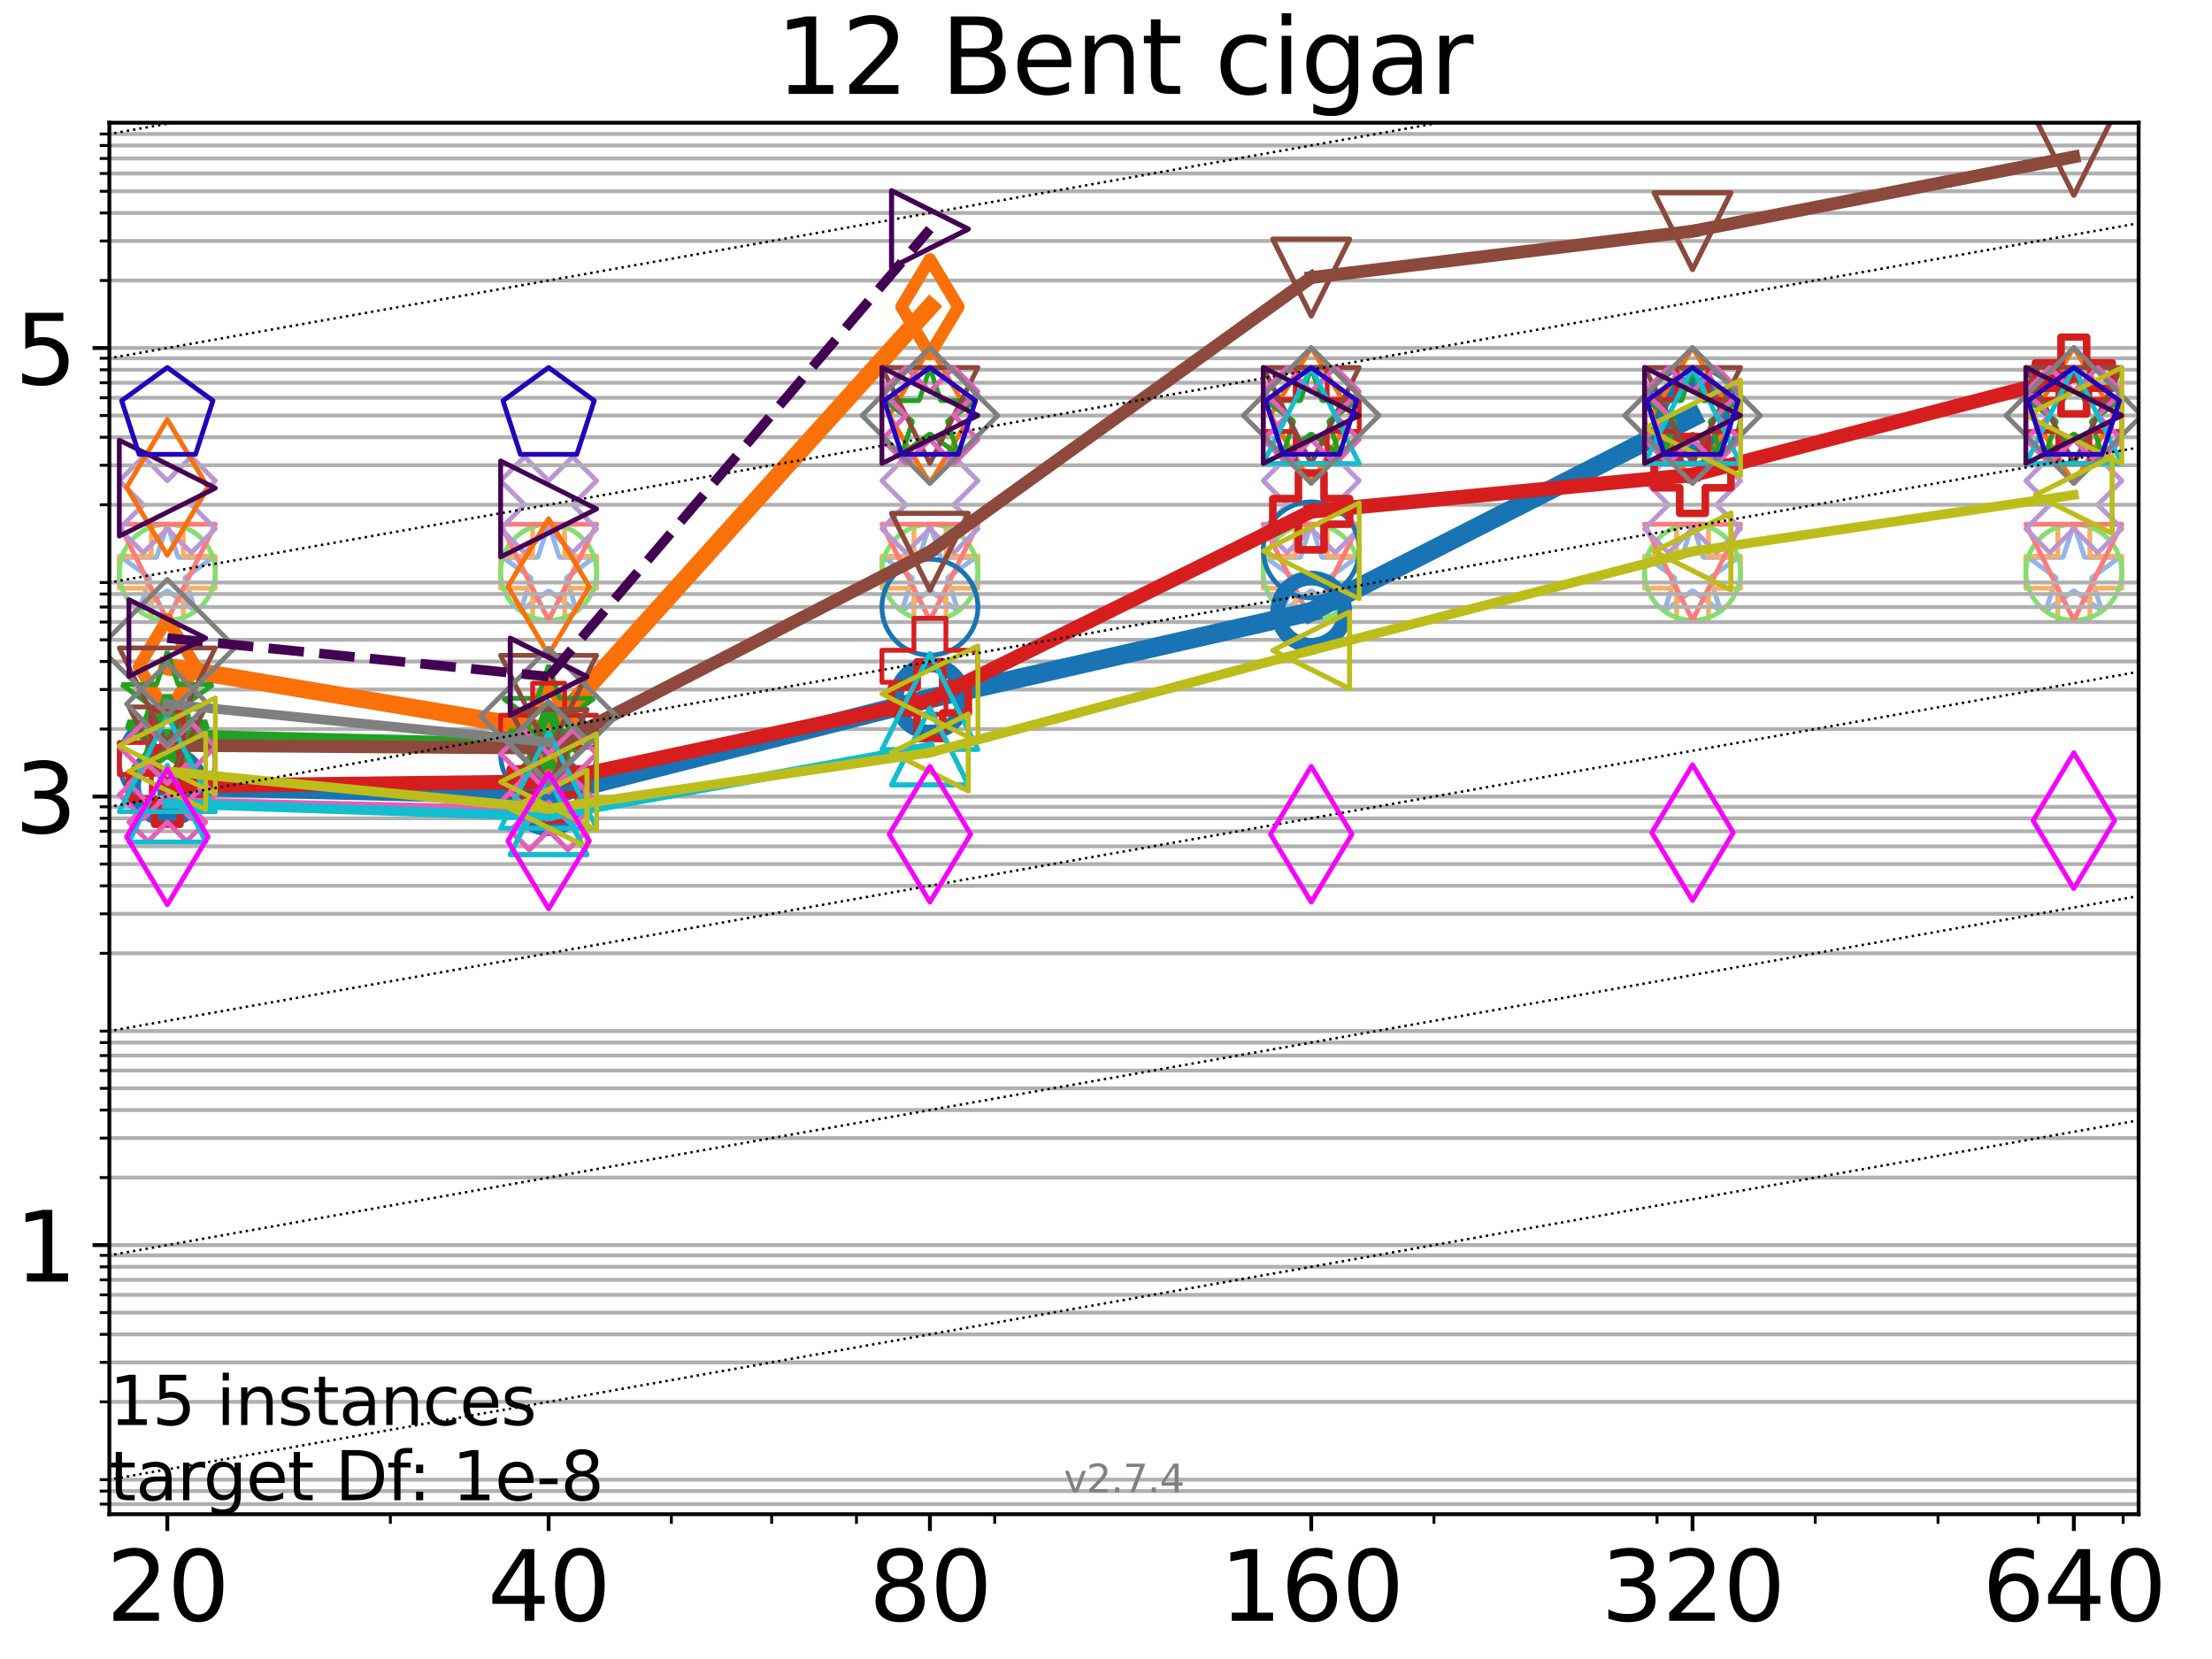 <?xml version="1.0" encoding="utf-8" standalone="no"?>
<!DOCTYPE svg PUBLIC "-//W3C//DTD SVG 1.1//EN"
  "http://www.w3.org/Graphics/SVG/1.1/DTD/svg11.dtd">
<svg xmlns:xlink="http://www.w3.org/1999/xlink" width="460.8pt" height="345.6pt" viewBox="0 0 460.8 345.6" xmlns="http://www.w3.org/2000/svg" version="1.1">
 <defs>
  <style type="text/css">*{stroke-linejoin: round; stroke-linecap: butt}</style>
 </defs>
 <g id="figure_1">
  <g id="patch_1">
   <path d="M 0 345.6 
L 460.8 345.6 
L 460.8 0 
L 0 0 
z
" style="fill: #ffffff"/>
  </g>
  <g id="axes_1">
   <g id="patch_2">
    <path d="M 22.78 315.44 
L 445.515 315.44 
L 445.515 25.56 
L 22.78 25.56 
z
" style="fill: #ffffff"/>
   </g>
   <g id="line2d_1"/>
   <g id="line2d_2">
    <defs>
     <path id="m91739f297d" d="M 0 -10 
L -2.245 -3.09 
L -9.511 -3.09 
L -3.633 1.18 
L -5.878 8.09 
L -0 3.82 
L 5.878 8.09 
L 3.633 1.18 
L 9.511 -3.09 
L 2.245 -3.09 
z
" style="stroke: #91b6e8; stroke-linejoin: bevel"/>
    </defs>
    <g clip-path="url(#p015dd94ba4)">
     <use xlink:href="#m91739f297d" x="34.854" y="119.212" style="fill-opacity: 0; stroke: #91b6e8; stroke-linejoin: bevel"/>
     <use xlink:href="#m91739f297d" x="114.287" y="119.213" style="fill-opacity: 0; stroke: #91b6e8; stroke-linejoin: bevel"/>
     <use xlink:href="#m91739f297d" x="193.719" y="119.212" style="fill-opacity: 0; stroke: #91b6e8; stroke-linejoin: bevel"/>
     <use xlink:href="#m91739f297d" x="273.152" y="119.212" style="fill-opacity: 0; stroke: #91b6e8; stroke-linejoin: bevel"/>
     <use xlink:href="#m91739f297d" x="352.584" y="119.212" style="fill-opacity: 0; stroke: #91b6e8; stroke-linejoin: bevel"/>
     <use xlink:href="#m91739f297d" x="432.017" y="119.212" style="fill-opacity: 0; stroke: #91b6e8; stroke-linejoin: bevel"/>
    </g>
   </g>
   <g id="line2d_3"/>
   <g id="line2d_4">
    <defs>
     <path id="mc26ae30748" d="M -3.333 10 
L 3.333 10 
L 3.333 3.333 
L 10 3.333 
L 10 -3.333 
L 3.333 -3.333 
L 3.333 -10 
L -3.333 -10 
L -3.333 -3.333 
L -10 -3.333 
L -10 3.333 
L -3.333 3.333 
z
" style="stroke: #ffae5f; stroke-linejoin: miter"/>
    </defs>
    <g clip-path="url(#p015dd94ba4)">
     <use xlink:href="#mc26ae30748" x="34.854" y="119.212" style="fill-opacity: 0; stroke: #ffae5f; stroke-linejoin: miter"/>
     <use xlink:href="#mc26ae30748" x="114.287" y="119.212" style="fill-opacity: 0; stroke: #ffae5f; stroke-linejoin: miter"/>
     <use xlink:href="#mc26ae30748" x="193.719" y="119.212" style="fill-opacity: 0; stroke: #ffae5f; stroke-linejoin: miter"/>
     <use xlink:href="#mc26ae30748" x="273.152" y="119.212" style="fill-opacity: 0; stroke: #ffae5f; stroke-linejoin: miter"/>
     <use xlink:href="#mc26ae30748" x="352.584" y="119.212" style="fill-opacity: 0; stroke: #ffae5f; stroke-linejoin: miter"/>
     <use xlink:href="#mc26ae30748" x="432.017" y="119.212" style="fill-opacity: 0; stroke: #ffae5f; stroke-linejoin: miter"/>
    </g>
   </g>
   <g id="line2d_5"/>
   <g id="line2d_6">
    <defs>
     <path id="m5eda208917" d="M 0 10 
C 2.652 10 5.196 8.946 7.071 7.071 
C 8.946 5.196 10 2.652 10 0 
C 10 -2.652 8.946 -5.196 7.071 -7.071 
C 5.196 -8.946 2.652 -10 0 -10 
C -2.652 -10 -5.196 -8.946 -7.071 -7.071 
C -8.946 -5.196 -10 -2.652 -10 0 
C -10 2.652 -8.946 5.196 -7.071 7.071 
C -5.196 8.946 -2.652 10 0 10 
z
" style="stroke: #82df70"/>
    </defs>
    <g clip-path="url(#p015dd94ba4)">
     <use xlink:href="#m5eda208917" x="34.854" y="119.212" style="fill-opacity: 0; stroke: #82df70"/>
     <use xlink:href="#m5eda208917" x="114.287" y="119.212" style="fill-opacity: 0; stroke: #82df70"/>
     <use xlink:href="#m5eda208917" x="193.719" y="119.212" style="fill-opacity: 0; stroke: #82df70"/>
     <use xlink:href="#m5eda208917" x="273.152" y="119.213" style="fill-opacity: 0; stroke: #82df70"/>
     <use xlink:href="#m5eda208917" x="352.584" y="119.212" style="fill-opacity: 0; stroke: #82df70"/>
     <use xlink:href="#m5eda208917" x="432.017" y="119.212" style="fill-opacity: 0; stroke: #82df70"/>
    </g>
   </g>
   <g id="line2d_7"/>
   <g id="line2d_8">
    <defs>
     <path id="m3c5468bb36" d="M -0 10 
L 10 -10 
L -10 -10 
z
" style="stroke: #ff7b79; stroke-linejoin: miter"/>
    </defs>
    <g clip-path="url(#p015dd94ba4)">
     <use xlink:href="#m3c5468bb36" x="34.854" y="119.213" style="fill-opacity: 0; stroke: #ff7b79; stroke-linejoin: miter"/>
     <use xlink:href="#m3c5468bb36" x="114.287" y="119.212" style="fill-opacity: 0; stroke: #ff7b79; stroke-linejoin: miter"/>
     <use xlink:href="#m3c5468bb36" x="193.719" y="119.212" style="fill-opacity: 0; stroke: #ff7b79; stroke-linejoin: miter"/>
     <use xlink:href="#m3c5468bb36" x="273.152" y="119.212" style="fill-opacity: 0; stroke: #ff7b79; stroke-linejoin: miter"/>
     <use xlink:href="#m3c5468bb36" x="352.584" y="119.212" style="fill-opacity: 0; stroke: #ff7b79; stroke-linejoin: miter"/>
     <use xlink:href="#m3c5468bb36" x="432.017" y="119.212" style="fill-opacity: 0; stroke: #ff7b79; stroke-linejoin: miter"/>
    </g>
   </g>
   <g id="line2d_9"/>
   <g id="line2d_10">
    <defs>
     <path id="m49ed06cc85" d="M -5 10 
L 0 5 
L 5 10 
L 10 5 
L 5 0 
L 10 -5 
L 5 -10 
L 0 -5 
L -5 -10 
L -10 -5 
L -5 0 
L -10 5 
z
" style="stroke: #ba96d5; stroke-linejoin: miter"/>
    </defs>
    <g clip-path="url(#p015dd94ba4)">
     <use xlink:href="#m49ed06cc85" x="34.854" y="105.152" style="fill-opacity: 0; stroke: #ba96d5; stroke-linejoin: miter"/>
     <use xlink:href="#m49ed06cc85" x="114.287" y="105.152" style="fill-opacity: 0; stroke: #ba96d5; stroke-linejoin: miter"/>
     <use xlink:href="#m49ed06cc85" x="193.719" y="105.152" style="fill-opacity: 0; stroke: #ba96d5; stroke-linejoin: miter"/>
     <use xlink:href="#m49ed06cc85" x="273.152" y="105.152" style="fill-opacity: 0; stroke: #ba96d5; stroke-linejoin: miter"/>
     <use xlink:href="#m49ed06cc85" x="352.584" y="105.152" style="fill-opacity: 0; stroke: #ba96d5; stroke-linejoin: miter"/>
     <use xlink:href="#m49ed06cc85" x="432.017" y="105.152" style="fill-opacity: 0; stroke: #ba96d5; stroke-linejoin: miter"/>
    </g>
   </g>
   <g id="matplotlib.axis_1">
    <g id="xtick_1">
     <g id="line2d_11">
      <defs>
       <path id="m06ed0d84d0" d="M 0 0 
L 0 3.5 
" style="stroke: #000000; stroke-width: 0.8"/>
      </defs>
      <g>
       <use xlink:href="#m06ed0d84d0" x="34.854" y="315.44" style="stroke: #000000; stroke-width: 0.8"/>
      </g>
     </g>
     <g id="text_1">
      <!-- 20 -->
      <g transform="translate(22.129 337.637) scale(0.2 -0.2)">
       <defs>
        <path id="DejaVuSans-32" d="M 1228 531 
L 3431 531 
L 3431 0 
L 469 0 
L 469 531 
Q 828 903 1448 1529 
Q 2069 2156 2228 2338 
Q 2531 2678 2651 2914 
Q 2772 3150 2772 3378 
Q 2772 3750 2511 3984 
Q 2250 4219 1831 4219 
Q 1534 4219 1204 4116 
Q 875 4013 500 3803 
L 500 4441 
Q 881 4594 1212 4672 
Q 1544 4750 1819 4750 
Q 2544 4750 2975 4387 
Q 3406 4025 3406 3419 
Q 3406 3131 3298 2873 
Q 3191 2616 2906 2266 
Q 2828 2175 2409 1742 
Q 1991 1309 1228 531 
z
" transform="scale(0.016)"/>
        <path id="DejaVuSans-30" d="M 2034 4250 
Q 1547 4250 1301 3770 
Q 1056 3291 1056 2328 
Q 1056 1369 1301 889 
Q 1547 409 2034 409 
Q 2525 409 2770 889 
Q 3016 1369 3016 2328 
Q 3016 3291 2770 3770 
Q 2525 4250 2034 4250 
z
M 2034 4750 
Q 2819 4750 3233 4129 
Q 3647 3509 3647 2328 
Q 3647 1150 3233 529 
Q 2819 -91 2034 -91 
Q 1250 -91 836 529 
Q 422 1150 422 2328 
Q 422 3509 836 4129 
Q 1250 4750 2034 4750 
z
" transform="scale(0.016)"/>
       </defs>
       <use xlink:href="#DejaVuSans-32"/>
       <use xlink:href="#DejaVuSans-30" transform="translate(63.623 0)"/>
      </g>
     </g>
    </g>
    <g id="xtick_2">
     <g id="line2d_12">
      <g>
       <use xlink:href="#m06ed0d84d0" x="114.287" y="315.44" style="stroke: #000000; stroke-width: 0.8"/>
      </g>
     </g>
     <g id="text_2">
      <!-- 40 -->
      <g transform="translate(101.562 337.637) scale(0.2 -0.2)">
       <defs>
        <path id="DejaVuSans-34" d="M 2419 4116 
L 825 1625 
L 2419 1625 
L 2419 4116 
z
M 2253 4666 
L 3047 4666 
L 3047 1625 
L 3713 1625 
L 3713 1100 
L 3047 1100 
L 3047 0 
L 2419 0 
L 2419 1100 
L 313 1100 
L 313 1709 
L 2253 4666 
z
" transform="scale(0.016)"/>
       </defs>
       <use xlink:href="#DejaVuSans-34"/>
       <use xlink:href="#DejaVuSans-30" transform="translate(63.623 0)"/>
      </g>
     </g>
    </g>
    <g id="xtick_3">
     <g id="line2d_13">
      <g>
       <use xlink:href="#m06ed0d84d0" x="193.719" y="315.44" style="stroke: #000000; stroke-width: 0.8"/>
      </g>
     </g>
     <g id="text_3">
      <!-- 80 -->
      <g transform="translate(180.994 337.637) scale(0.2 -0.2)">
       <defs>
        <path id="DejaVuSans-38" d="M 2034 2216 
Q 1584 2216 1326 1975 
Q 1069 1734 1069 1313 
Q 1069 891 1326 650 
Q 1584 409 2034 409 
Q 2484 409 2743 651 
Q 3003 894 3003 1313 
Q 3003 1734 2745 1975 
Q 2488 2216 2034 2216 
z
M 1403 2484 
Q 997 2584 770 2862 
Q 544 3141 544 3541 
Q 544 4100 942 4425 
Q 1341 4750 2034 4750 
Q 2731 4750 3128 4425 
Q 3525 4100 3525 3541 
Q 3525 3141 3298 2862 
Q 3072 2584 2669 2484 
Q 3125 2378 3379 2068 
Q 3634 1759 3634 1313 
Q 3634 634 3220 271 
Q 2806 -91 2034 -91 
Q 1263 -91 848 271 
Q 434 634 434 1313 
Q 434 1759 690 2068 
Q 947 2378 1403 2484 
z
M 1172 3481 
Q 1172 3119 1398 2916 
Q 1625 2713 2034 2713 
Q 2441 2713 2670 2916 
Q 2900 3119 2900 3481 
Q 2900 3844 2670 4047 
Q 2441 4250 2034 4250 
Q 1625 4250 1398 4047 
Q 1172 3844 1172 3481 
z
" transform="scale(0.016)"/>
       </defs>
       <use xlink:href="#DejaVuSans-38"/>
       <use xlink:href="#DejaVuSans-30" transform="translate(63.623 0)"/>
      </g>
     </g>
    </g>
    <g id="xtick_4">
     <g id="line2d_14">
      <g>
       <use xlink:href="#m06ed0d84d0" x="273.152" y="315.44" style="stroke: #000000; stroke-width: 0.8"/>
      </g>
     </g>
     <g id="text_4">
      <!-- 160 -->
      <g transform="translate(254.064 337.637) scale(0.2 -0.2)">
       <defs>
        <path id="DejaVuSans-31" d="M 794 531 
L 1825 531 
L 1825 4091 
L 703 3866 
L 703 4441 
L 1819 4666 
L 2450 4666 
L 2450 531 
L 3481 531 
L 3481 0 
L 794 0 
L 794 531 
z
" transform="scale(0.016)"/>
        <path id="DejaVuSans-36" d="M 2113 2584 
Q 1688 2584 1439 2293 
Q 1191 2003 1191 1497 
Q 1191 994 1439 701 
Q 1688 409 2113 409 
Q 2538 409 2786 701 
Q 3034 994 3034 1497 
Q 3034 2003 2786 2293 
Q 2538 2584 2113 2584 
z
M 3366 4563 
L 3366 3988 
Q 3128 4100 2886 4159 
Q 2644 4219 2406 4219 
Q 1781 4219 1451 3797 
Q 1122 3375 1075 2522 
Q 1259 2794 1537 2939 
Q 1816 3084 2150 3084 
Q 2853 3084 3261 2657 
Q 3669 2231 3669 1497 
Q 3669 778 3244 343 
Q 2819 -91 2113 -91 
Q 1303 -91 875 529 
Q 447 1150 447 2328 
Q 447 3434 972 4092 
Q 1497 4750 2381 4750 
Q 2619 4750 2861 4703 
Q 3103 4656 3366 4563 
z
" transform="scale(0.016)"/>
       </defs>
       <use xlink:href="#DejaVuSans-31"/>
       <use xlink:href="#DejaVuSans-36" transform="translate(63.623 0)"/>
       <use xlink:href="#DejaVuSans-30" transform="translate(127.246 0)"/>
      </g>
     </g>
    </g>
    <g id="xtick_5">
     <g id="line2d_15">
      <g>
       <use xlink:href="#m06ed0d84d0" x="352.584" y="315.44" style="stroke: #000000; stroke-width: 0.8"/>
      </g>
     </g>
     <g id="text_5">
      <!-- 320 -->
      <g transform="translate(333.497 337.637) scale(0.2 -0.2)">
       <defs>
        <path id="DejaVuSans-33" d="M 2597 2516 
Q 3050 2419 3304 2112 
Q 3559 1806 3559 1356 
Q 3559 666 3084 287 
Q 2609 -91 1734 -91 
Q 1441 -91 1130 -33 
Q 819 25 488 141 
L 488 750 
Q 750 597 1062 519 
Q 1375 441 1716 441 
Q 2309 441 2620 675 
Q 2931 909 2931 1356 
Q 2931 1769 2642 2001 
Q 2353 2234 1838 2234 
L 1294 2234 
L 1294 2753 
L 1863 2753 
Q 2328 2753 2575 2939 
Q 2822 3125 2822 3475 
Q 2822 3834 2567 4026 
Q 2313 4219 1838 4219 
Q 1578 4219 1281 4162 
Q 984 4106 628 3988 
L 628 4550 
Q 988 4650 1302 4700 
Q 1616 4750 1894 4750 
Q 2613 4750 3031 4423 
Q 3450 4097 3450 3541 
Q 3450 3153 3228 2886 
Q 3006 2619 2597 2516 
z
" transform="scale(0.016)"/>
       </defs>
       <use xlink:href="#DejaVuSans-33"/>
       <use xlink:href="#DejaVuSans-32" transform="translate(63.623 0)"/>
       <use xlink:href="#DejaVuSans-30" transform="translate(127.246 0)"/>
      </g>
     </g>
    </g>
    <g id="xtick_6">
     <g id="line2d_16">
      <g>
       <use xlink:href="#m06ed0d84d0" x="432.017" y="315.44" style="stroke: #000000; stroke-width: 0.8"/>
      </g>
     </g>
     <g id="text_6">
      <!-- 640 -->
      <g transform="translate(412.929 337.637) scale(0.2 -0.2)">
       <use xlink:href="#DejaVuSans-36"/>
       <use xlink:href="#DejaVuSans-34" transform="translate(63.623 0)"/>
       <use xlink:href="#DejaVuSans-30" transform="translate(127.246 0)"/>
      </g>
     </g>
    </g>
    <g id="xtick_7">
     <g id="line2d_17">
      <defs>
       <path id="ma59c2113f3" d="M 0 0 
L 0 2 
" style="stroke: #000000; stroke-width: 0.6"/>
      </defs>
      <g>
       <use xlink:href="#ma59c2113f3" x="81.319" y="315.44" style="stroke: #000000; stroke-width: 0.6"/>
      </g>
     </g>
    </g>
    <g id="xtick_8">
     <g id="line2d_18">
      <g>
       <use xlink:href="#ma59c2113f3" x="139.858" y="315.44" style="stroke: #000000; stroke-width: 0.6"/>
      </g>
     </g>
    </g>
    <g id="xtick_9">
     <g id="line2d_19">
      <g>
       <use xlink:href="#ma59c2113f3" x="160.752" y="315.44" style="stroke: #000000; stroke-width: 0.6"/>
      </g>
     </g>
    </g>
    <g id="xtick_10">
     <g id="line2d_20">
      <g>
       <use xlink:href="#ma59c2113f3" x="178.417" y="315.44" style="stroke: #000000; stroke-width: 0.6"/>
      </g>
     </g>
    </g>
    <g id="xtick_11">
     <g id="line2d_21">
      <g>
       <use xlink:href="#ma59c2113f3" x="207.217" y="315.44" style="stroke: #000000; stroke-width: 0.6"/>
      </g>
     </g>
    </g>
    <g id="xtick_12">
     <g id="line2d_22">
      <g>
       <use xlink:href="#ma59c2113f3" x="298.723" y="315.44" style="stroke: #000000; stroke-width: 0.6"/>
      </g>
     </g>
    </g>
    <g id="xtick_13">
     <g id="line2d_23">
      <g>
       <use xlink:href="#ma59c2113f3" x="345.188" y="315.44" style="stroke: #000000; stroke-width: 0.6"/>
      </g>
     </g>
    </g>
    <g id="xtick_14">
     <g id="line2d_24">
      <g>
       <use xlink:href="#ma59c2113f3" x="378.156" y="315.44" style="stroke: #000000; stroke-width: 0.6"/>
      </g>
     </g>
    </g>
    <g id="xtick_15">
     <g id="line2d_25">
      <g>
       <use xlink:href="#ma59c2113f3" x="403.728" y="315.44" style="stroke: #000000; stroke-width: 0.6"/>
      </g>
     </g>
    </g>
    <g id="xtick_16">
     <g id="line2d_26">
      <g>
       <use xlink:href="#ma59c2113f3" x="424.621" y="315.44" style="stroke: #000000; stroke-width: 0.6"/>
      </g>
     </g>
    </g>
    <g id="xtick_17">
     <g id="line2d_27">
      <g>
       <use xlink:href="#ma59c2113f3" x="442.286" y="315.44" style="stroke: #000000; stroke-width: 0.6"/>
      </g>
     </g>
    </g>
   </g>
   <g id="matplotlib.axis_2">
    <g id="ytick_1">
     <g id="line2d_28">
      <path d="M 22.78 259.376 
L 445.515 259.376 
" clip-path="url(#p015dd94ba4)" style="fill: none; stroke: #b0b0b0; stroke-width: 0.8; stroke-linecap: square"/>
     </g>
     <g id="line2d_29">
      <defs>
       <path id="mbc02541c5b" d="M 0 0 
L -3.5 0 
" style="stroke: #000000; stroke-width: 0.8"/>
      </defs>
      <g>
       <use xlink:href="#mbc02541c5b" x="22.78" y="259.376" style="stroke: #000000; stroke-width: 0.8"/>
      </g>
     </g>
     <g id="text_7">
      <!-- 1 -->
      <g transform="translate(3.055 266.974) scale(0.2 -0.2)">
       <use xlink:href="#DejaVuSans-31"/>
      </g>
     </g>
    </g>
    <g id="ytick_2">
     <g id="line2d_30">
      <path d="M 22.78 165.936 
L 445.515 165.936 
" clip-path="url(#p015dd94ba4)" style="fill: none; stroke: #b0b0b0; stroke-width: 0.8; stroke-linecap: square"/>
     </g>
     <g id="line2d_31">
      <g>
       <use xlink:href="#mbc02541c5b" x="22.78" y="165.936" style="stroke: #000000; stroke-width: 0.8"/>
      </g>
     </g>
     <g id="text_8">
      <!-- 3 -->
      <g transform="translate(3.055 173.534) scale(0.2 -0.2)">
       <use xlink:href="#DejaVuSans-33"/>
      </g>
     </g>
    </g>
    <g id="ytick_3">
     <g id="line2d_32">
      <path d="M 22.78 72.496 
L 445.515 72.496 
" clip-path="url(#p015dd94ba4)" style="fill: none; stroke: #b0b0b0; stroke-width: 0.8; stroke-linecap: square"/>
     </g>
     <g id="line2d_33">
      <g>
       <use xlink:href="#mbc02541c5b" x="22.78" y="72.496" style="stroke: #000000; stroke-width: 0.8"/>
      </g>
     </g>
     <g id="text_9">
      <!-- 5 -->
      <g transform="translate(3.055 80.094) scale(0.2 -0.2)">
       <defs>
        <path id="DejaVuSans-35" d="M 691 4666 
L 3169 4666 
L 3169 4134 
L 1269 4134 
L 1269 2991 
Q 1406 3038 1543 3061 
Q 1681 3084 1819 3084 
Q 2600 3084 3056 2656 
Q 3513 2228 3513 1497 
Q 3513 744 3044 326 
Q 2575 -91 1722 -91 
Q 1428 -91 1123 -41 
Q 819 9 494 109 
L 494 744 
Q 775 591 1075 516 
Q 1375 441 1709 441 
Q 2250 441 2565 725 
Q 2881 1009 2881 1497 
Q 2881 1984 2565 2268 
Q 2250 2553 1709 2553 
Q 1456 2553 1204 2497 
Q 953 2441 691 2322 
L 691 4666 
z
" transform="scale(0.016)"/>
       </defs>
       <use xlink:href="#DejaVuSans-35"/>
      </g>
     </g>
    </g>
    <g id="ytick_4">
     <g id="line2d_34">
      <path d="M 22.78 313.333 
L 445.515 313.333 
" clip-path="url(#p015dd94ba4)" style="fill: none; stroke: #b0b0b0; stroke-width: 0.8; stroke-linecap: square"/>
     </g>
     <g id="line2d_35">
      <defs>
       <path id="meca33b7765" d="M 0 0 
L -2 0 
" style="stroke: #000000; stroke-width: 0.6"/>
      </defs>
      <g>
       <use xlink:href="#meca33b7765" x="22.78" y="313.333" style="stroke: #000000; stroke-width: 0.6"/>
      </g>
     </g>
    </g>
    <g id="ytick_5">
     <g id="line2d_36">
      <path d="M 22.78 310.624 
L 445.515 310.624 
" clip-path="url(#p015dd94ba4)" style="fill: none; stroke: #b0b0b0; stroke-width: 0.8; stroke-linecap: square"/>
     </g>
     <g id="line2d_37">
      <g>
       <use xlink:href="#meca33b7765" x="22.78" y="310.624" style="stroke: #000000; stroke-width: 0.6"/>
      </g>
     </g>
    </g>
    <g id="ytick_6">
     <g id="line2d_38">
      <path d="M 22.78 308.234 
L 445.515 308.234 
" clip-path="url(#p015dd94ba4)" style="fill: none; stroke: #b0b0b0; stroke-width: 0.8; stroke-linecap: square"/>
     </g>
     <g id="line2d_39">
      <g>
       <use xlink:href="#meca33b7765" x="22.78" y="308.234" style="stroke: #000000; stroke-width: 0.6"/>
      </g>
     </g>
    </g>
    <g id="ytick_7">
     <g id="line2d_40">
      <path d="M 22.78 292.032 
L 445.515 292.032 
" clip-path="url(#p015dd94ba4)" style="fill: none; stroke: #b0b0b0; stroke-width: 0.8; stroke-linecap: square"/>
     </g>
     <g id="line2d_41">
      <g>
       <use xlink:href="#meca33b7765" x="22.78" y="292.032" style="stroke: #000000; stroke-width: 0.6"/>
      </g>
     </g>
    </g>
    <g id="ytick_8">
     <g id="line2d_42">
      <path d="M 22.78 283.805 
L 445.515 283.805 
" clip-path="url(#p015dd94ba4)" style="fill: none; stroke: #b0b0b0; stroke-width: 0.8; stroke-linecap: square"/>
     </g>
     <g id="line2d_43">
      <g>
       <use xlink:href="#meca33b7765" x="22.78" y="283.805" style="stroke: #000000; stroke-width: 0.6"/>
      </g>
     </g>
    </g>
    <g id="ytick_9">
     <g id="line2d_44">
      <path d="M 22.78 277.968 
L 445.515 277.968 
" clip-path="url(#p015dd94ba4)" style="fill: none; stroke: #b0b0b0; stroke-width: 0.8; stroke-linecap: square"/>
     </g>
     <g id="line2d_45">
      <g>
       <use xlink:href="#meca33b7765" x="22.78" y="277.968" style="stroke: #000000; stroke-width: 0.6"/>
      </g>
     </g>
    </g>
    <g id="ytick_10">
     <g id="line2d_46">
      <path d="M 22.78 273.44 
L 445.515 273.44 
" clip-path="url(#p015dd94ba4)" style="fill: none; stroke: #b0b0b0; stroke-width: 0.8; stroke-linecap: square"/>
     </g>
     <g id="line2d_47">
      <g>
       <use xlink:href="#meca33b7765" x="22.78" y="273.44" style="stroke: #000000; stroke-width: 0.6"/>
      </g>
     </g>
    </g>
    <g id="ytick_11">
     <g id="line2d_48">
      <path d="M 22.78 269.741 
L 445.515 269.741 
" clip-path="url(#p015dd94ba4)" style="fill: none; stroke: #b0b0b0; stroke-width: 0.8; stroke-linecap: square"/>
     </g>
     <g id="line2d_49">
      <g>
       <use xlink:href="#meca33b7765" x="22.78" y="269.741" style="stroke: #000000; stroke-width: 0.6"/>
      </g>
     </g>
    </g>
    <g id="ytick_12">
     <g id="line2d_50">
      <path d="M 22.78 266.613 
L 445.515 266.613 
" clip-path="url(#p015dd94ba4)" style="fill: none; stroke: #b0b0b0; stroke-width: 0.8; stroke-linecap: square"/>
     </g>
     <g id="line2d_51">
      <g>
       <use xlink:href="#meca33b7765" x="22.78" y="266.613" style="stroke: #000000; stroke-width: 0.6"/>
      </g>
     </g>
    </g>
    <g id="ytick_13">
     <g id="line2d_52">
      <path d="M 22.78 263.904 
L 445.515 263.904 
" clip-path="url(#p015dd94ba4)" style="fill: none; stroke: #b0b0b0; stroke-width: 0.8; stroke-linecap: square"/>
     </g>
     <g id="line2d_53">
      <g>
       <use xlink:href="#meca33b7765" x="22.78" y="263.904" style="stroke: #000000; stroke-width: 0.6"/>
      </g>
     </g>
    </g>
    <g id="ytick_14">
     <g id="line2d_54">
      <path d="M 22.78 261.514 
L 445.515 261.514 
" clip-path="url(#p015dd94ba4)" style="fill: none; stroke: #b0b0b0; stroke-width: 0.8; stroke-linecap: square"/>
     </g>
     <g id="line2d_55">
      <g>
       <use xlink:href="#meca33b7765" x="22.78" y="261.514" style="stroke: #000000; stroke-width: 0.6"/>
      </g>
     </g>
    </g>
    <g id="ytick_15">
     <g id="line2d_56">
      <path d="M 22.78 245.312 
L 445.515 245.312 
" clip-path="url(#p015dd94ba4)" style="fill: none; stroke: #b0b0b0; stroke-width: 0.8; stroke-linecap: square"/>
     </g>
     <g id="line2d_57">
      <g>
       <use xlink:href="#meca33b7765" x="22.78" y="245.312" style="stroke: #000000; stroke-width: 0.6"/>
      </g>
     </g>
    </g>
    <g id="ytick_16">
     <g id="line2d_58">
      <path d="M 22.78 237.085 
L 445.515 237.085 
" clip-path="url(#p015dd94ba4)" style="fill: none; stroke: #b0b0b0; stroke-width: 0.8; stroke-linecap: square"/>
     </g>
     <g id="line2d_59">
      <g>
       <use xlink:href="#meca33b7765" x="22.78" y="237.085" style="stroke: #000000; stroke-width: 0.6"/>
      </g>
     </g>
    </g>
    <g id="ytick_17">
     <g id="line2d_60">
      <path d="M 22.78 231.248 
L 445.515 231.248 
" clip-path="url(#p015dd94ba4)" style="fill: none; stroke: #b0b0b0; stroke-width: 0.8; stroke-linecap: square"/>
     </g>
     <g id="line2d_61">
      <g>
       <use xlink:href="#meca33b7765" x="22.78" y="231.248" style="stroke: #000000; stroke-width: 0.6"/>
      </g>
     </g>
    </g>
    <g id="ytick_18">
     <g id="line2d_62">
      <path d="M 22.78 226.72 
L 445.515 226.72 
" clip-path="url(#p015dd94ba4)" style="fill: none; stroke: #b0b0b0; stroke-width: 0.8; stroke-linecap: square"/>
     </g>
     <g id="line2d_63">
      <g>
       <use xlink:href="#meca33b7765" x="22.78" y="226.72" style="stroke: #000000; stroke-width: 0.6"/>
      </g>
     </g>
    </g>
    <g id="ytick_19">
     <g id="line2d_64">
      <path d="M 22.78 223.021 
L 445.515 223.021 
" clip-path="url(#p015dd94ba4)" style="fill: none; stroke: #b0b0b0; stroke-width: 0.8; stroke-linecap: square"/>
     </g>
     <g id="line2d_65">
      <g>
       <use xlink:href="#meca33b7765" x="22.78" y="223.021" style="stroke: #000000; stroke-width: 0.6"/>
      </g>
     </g>
    </g>
    <g id="ytick_20">
     <g id="line2d_66">
      <path d="M 22.78 219.893 
L 445.515 219.893 
" clip-path="url(#p015dd94ba4)" style="fill: none; stroke: #b0b0b0; stroke-width: 0.8; stroke-linecap: square"/>
     </g>
     <g id="line2d_67">
      <g>
       <use xlink:href="#meca33b7765" x="22.78" y="219.893" style="stroke: #000000; stroke-width: 0.6"/>
      </g>
     </g>
    </g>
    <g id="ytick_21">
     <g id="line2d_68">
      <path d="M 22.78 217.184 
L 445.515 217.184 
" clip-path="url(#p015dd94ba4)" style="fill: none; stroke: #b0b0b0; stroke-width: 0.8; stroke-linecap: square"/>
     </g>
     <g id="line2d_69">
      <g>
       <use xlink:href="#meca33b7765" x="22.78" y="217.184" style="stroke: #000000; stroke-width: 0.6"/>
      </g>
     </g>
    </g>
    <g id="ytick_22">
     <g id="line2d_70">
      <path d="M 22.78 214.794 
L 445.515 214.794 
" clip-path="url(#p015dd94ba4)" style="fill: none; stroke: #b0b0b0; stroke-width: 0.8; stroke-linecap: square"/>
     </g>
     <g id="line2d_71">
      <g>
       <use xlink:href="#meca33b7765" x="22.78" y="214.794" style="stroke: #000000; stroke-width: 0.6"/>
      </g>
     </g>
    </g>
    <g id="ytick_23">
     <g id="line2d_72">
      <path d="M 22.78 198.592 
L 445.515 198.592 
" clip-path="url(#p015dd94ba4)" style="fill: none; stroke: #b0b0b0; stroke-width: 0.8; stroke-linecap: square"/>
     </g>
     <g id="line2d_73">
      <g>
       <use xlink:href="#meca33b7765" x="22.78" y="198.592" style="stroke: #000000; stroke-width: 0.6"/>
      </g>
     </g>
    </g>
    <g id="ytick_24">
     <g id="line2d_74">
      <path d="M 22.78 190.365 
L 445.515 190.365 
" clip-path="url(#p015dd94ba4)" style="fill: none; stroke: #b0b0b0; stroke-width: 0.8; stroke-linecap: square"/>
     </g>
     <g id="line2d_75">
      <g>
       <use xlink:href="#meca33b7765" x="22.78" y="190.365" style="stroke: #000000; stroke-width: 0.6"/>
      </g>
     </g>
    </g>
    <g id="ytick_25">
     <g id="line2d_76">
      <path d="M 22.78 184.528 
L 445.515 184.528 
" clip-path="url(#p015dd94ba4)" style="fill: none; stroke: #b0b0b0; stroke-width: 0.8; stroke-linecap: square"/>
     </g>
     <g id="line2d_77">
      <g>
       <use xlink:href="#meca33b7765" x="22.78" y="184.528" style="stroke: #000000; stroke-width: 0.6"/>
      </g>
     </g>
    </g>
    <g id="ytick_26">
     <g id="line2d_78">
      <path d="M 22.78 180 
L 445.515 180 
" clip-path="url(#p015dd94ba4)" style="fill: none; stroke: #b0b0b0; stroke-width: 0.8; stroke-linecap: square"/>
     </g>
     <g id="line2d_79">
      <g>
       <use xlink:href="#meca33b7765" x="22.78" y="180" style="stroke: #000000; stroke-width: 0.6"/>
      </g>
     </g>
    </g>
    <g id="ytick_27">
     <g id="line2d_80">
      <path d="M 22.78 176.301 
L 445.515 176.301 
" clip-path="url(#p015dd94ba4)" style="fill: none; stroke: #b0b0b0; stroke-width: 0.8; stroke-linecap: square"/>
     </g>
     <g id="line2d_81">
      <g>
       <use xlink:href="#meca33b7765" x="22.78" y="176.301" style="stroke: #000000; stroke-width: 0.6"/>
      </g>
     </g>
    </g>
    <g id="ytick_28">
     <g id="line2d_82">
      <path d="M 22.78 173.173 
L 445.515 173.173 
" clip-path="url(#p015dd94ba4)" style="fill: none; stroke: #b0b0b0; stroke-width: 0.8; stroke-linecap: square"/>
     </g>
     <g id="line2d_83">
      <g>
       <use xlink:href="#meca33b7765" x="22.78" y="173.173" style="stroke: #000000; stroke-width: 0.6"/>
      </g>
     </g>
    </g>
    <g id="ytick_29">
     <g id="line2d_84">
      <path d="M 22.78 170.463 
L 445.515 170.463 
" clip-path="url(#p015dd94ba4)" style="fill: none; stroke: #b0b0b0; stroke-width: 0.8; stroke-linecap: square"/>
     </g>
     <g id="line2d_85">
      <g>
       <use xlink:href="#meca33b7765" x="22.78" y="170.463" style="stroke: #000000; stroke-width: 0.6"/>
      </g>
     </g>
    </g>
    <g id="ytick_30">
     <g id="line2d_86">
      <path d="M 22.78 168.074 
L 445.515 168.074 
" clip-path="url(#p015dd94ba4)" style="fill: none; stroke: #b0b0b0; stroke-width: 0.8; stroke-linecap: square"/>
     </g>
     <g id="line2d_87">
      <g>
       <use xlink:href="#meca33b7765" x="22.78" y="168.074" style="stroke: #000000; stroke-width: 0.6"/>
      </g>
     </g>
    </g>
    <g id="ytick_31">
     <g id="line2d_88">
      <path d="M 22.78 151.872 
L 445.515 151.872 
" clip-path="url(#p015dd94ba4)" style="fill: none; stroke: #b0b0b0; stroke-width: 0.8; stroke-linecap: square"/>
     </g>
     <g id="line2d_89">
      <g>
       <use xlink:href="#meca33b7765" x="22.78" y="151.872" style="stroke: #000000; stroke-width: 0.6"/>
      </g>
     </g>
    </g>
    <g id="ytick_32">
     <g id="line2d_90">
      <path d="M 22.78 143.645 
L 445.515 143.645 
" clip-path="url(#p015dd94ba4)" style="fill: none; stroke: #b0b0b0; stroke-width: 0.8; stroke-linecap: square"/>
     </g>
     <g id="line2d_91">
      <g>
       <use xlink:href="#meca33b7765" x="22.78" y="143.645" style="stroke: #000000; stroke-width: 0.6"/>
      </g>
     </g>
    </g>
    <g id="ytick_33">
     <g id="line2d_92">
      <path d="M 22.78 137.808 
L 445.515 137.808 
" clip-path="url(#p015dd94ba4)" style="fill: none; stroke: #b0b0b0; stroke-width: 0.8; stroke-linecap: square"/>
     </g>
     <g id="line2d_93">
      <g>
       <use xlink:href="#meca33b7765" x="22.78" y="137.808" style="stroke: #000000; stroke-width: 0.6"/>
      </g>
     </g>
    </g>
    <g id="ytick_34">
     <g id="line2d_94">
      <path d="M 22.78 133.28 
L 445.515 133.28 
" clip-path="url(#p015dd94ba4)" style="fill: none; stroke: #b0b0b0; stroke-width: 0.8; stroke-linecap: square"/>
     </g>
     <g id="line2d_95">
      <g>
       <use xlink:href="#meca33b7765" x="22.78" y="133.28" style="stroke: #000000; stroke-width: 0.6"/>
      </g>
     </g>
    </g>
    <g id="ytick_35">
     <g id="line2d_96">
      <path d="M 22.78 129.581 
L 445.515 129.581 
" clip-path="url(#p015dd94ba4)" style="fill: none; stroke: #b0b0b0; stroke-width: 0.8; stroke-linecap: square"/>
     </g>
     <g id="line2d_97">
      <g>
       <use xlink:href="#meca33b7765" x="22.78" y="129.581" style="stroke: #000000; stroke-width: 0.6"/>
      </g>
     </g>
    </g>
    <g id="ytick_36">
     <g id="line2d_98">
      <path d="M 22.78 126.453 
L 445.515 126.453 
" clip-path="url(#p015dd94ba4)" style="fill: none; stroke: #b0b0b0; stroke-width: 0.8; stroke-linecap: square"/>
     </g>
     <g id="line2d_99">
      <g>
       <use xlink:href="#meca33b7765" x="22.78" y="126.453" style="stroke: #000000; stroke-width: 0.6"/>
      </g>
     </g>
    </g>
    <g id="ytick_37">
     <g id="line2d_100">
      <path d="M 22.78 123.743 
L 445.515 123.743 
" clip-path="url(#p015dd94ba4)" style="fill: none; stroke: #b0b0b0; stroke-width: 0.8; stroke-linecap: square"/>
     </g>
     <g id="line2d_101">
      <g>
       <use xlink:href="#meca33b7765" x="22.78" y="123.743" style="stroke: #000000; stroke-width: 0.6"/>
      </g>
     </g>
    </g>
    <g id="ytick_38">
     <g id="line2d_102">
      <path d="M 22.78 121.354 
L 445.515 121.354 
" clip-path="url(#p015dd94ba4)" style="fill: none; stroke: #b0b0b0; stroke-width: 0.8; stroke-linecap: square"/>
     </g>
     <g id="line2d_103">
      <g>
       <use xlink:href="#meca33b7765" x="22.78" y="121.354" style="stroke: #000000; stroke-width: 0.6"/>
      </g>
     </g>
    </g>
    <g id="ytick_39">
     <g id="line2d_104">
      <path d="M 22.78 105.152 
L 445.515 105.152 
" clip-path="url(#p015dd94ba4)" style="fill: none; stroke: #b0b0b0; stroke-width: 0.8; stroke-linecap: square"/>
     </g>
     <g id="line2d_105">
      <g>
       <use xlink:href="#meca33b7765" x="22.78" y="105.152" style="stroke: #000000; stroke-width: 0.6"/>
      </g>
     </g>
    </g>
    <g id="ytick_40">
     <g id="line2d_106">
      <path d="M 22.78 96.925 
L 445.515 96.925 
" clip-path="url(#p015dd94ba4)" style="fill: none; stroke: #b0b0b0; stroke-width: 0.8; stroke-linecap: square"/>
     </g>
     <g id="line2d_107">
      <g>
       <use xlink:href="#meca33b7765" x="22.78" y="96.925" style="stroke: #000000; stroke-width: 0.6"/>
      </g>
     </g>
    </g>
    <g id="ytick_41">
     <g id="line2d_108">
      <path d="M 22.78 91.087 
L 445.515 91.087 
" clip-path="url(#p015dd94ba4)" style="fill: none; stroke: #b0b0b0; stroke-width: 0.8; stroke-linecap: square"/>
     </g>
     <g id="line2d_109">
      <g>
       <use xlink:href="#meca33b7765" x="22.78" y="91.087" style="stroke: #000000; stroke-width: 0.6"/>
      </g>
     </g>
    </g>
    <g id="ytick_42">
     <g id="line2d_110">
      <path d="M 22.78 86.56 
L 445.515 86.56 
" clip-path="url(#p015dd94ba4)" style="fill: none; stroke: #b0b0b0; stroke-width: 0.8; stroke-linecap: square"/>
     </g>
     <g id="line2d_111">
      <g>
       <use xlink:href="#meca33b7765" x="22.78" y="86.56" style="stroke: #000000; stroke-width: 0.6"/>
      </g>
     </g>
    </g>
    <g id="ytick_43">
     <g id="line2d_112">
      <path d="M 22.78 82.861 
L 445.515 82.861 
" clip-path="url(#p015dd94ba4)" style="fill: none; stroke: #b0b0b0; stroke-width: 0.8; stroke-linecap: square"/>
     </g>
     <g id="line2d_113">
      <g>
       <use xlink:href="#meca33b7765" x="22.78" y="82.861" style="stroke: #000000; stroke-width: 0.6"/>
      </g>
     </g>
    </g>
    <g id="ytick_44">
     <g id="line2d_114">
      <path d="M 22.78 79.733 
L 445.515 79.733 
" clip-path="url(#p015dd94ba4)" style="fill: none; stroke: #b0b0b0; stroke-width: 0.8; stroke-linecap: square"/>
     </g>
     <g id="line2d_115">
      <g>
       <use xlink:href="#meca33b7765" x="22.78" y="79.733" style="stroke: #000000; stroke-width: 0.6"/>
      </g>
     </g>
    </g>
    <g id="ytick_45">
     <g id="line2d_116">
      <path d="M 22.78 77.023 
L 445.515 77.023 
" clip-path="url(#p015dd94ba4)" style="fill: none; stroke: #b0b0b0; stroke-width: 0.8; stroke-linecap: square"/>
     </g>
     <g id="line2d_117">
      <g>
       <use xlink:href="#meca33b7765" x="22.78" y="77.023" style="stroke: #000000; stroke-width: 0.6"/>
      </g>
     </g>
    </g>
    <g id="ytick_46">
     <g id="line2d_118">
      <path d="M 22.78 74.634 
L 445.515 74.634 
" clip-path="url(#p015dd94ba4)" style="fill: none; stroke: #b0b0b0; stroke-width: 0.8; stroke-linecap: square"/>
     </g>
     <g id="line2d_119">
      <g>
       <use xlink:href="#meca33b7765" x="22.78" y="74.634" style="stroke: #000000; stroke-width: 0.6"/>
      </g>
     </g>
    </g>
    <g id="ytick_47">
     <g id="line2d_120">
      <path d="M 22.78 58.432 
L 445.515 58.432 
" clip-path="url(#p015dd94ba4)" style="fill: none; stroke: #b0b0b0; stroke-width: 0.8; stroke-linecap: square"/>
     </g>
     <g id="line2d_121">
      <g>
       <use xlink:href="#meca33b7765" x="22.78" y="58.432" style="stroke: #000000; stroke-width: 0.6"/>
      </g>
     </g>
    </g>
    <g id="ytick_48">
     <g id="line2d_122">
      <path d="M 22.78 50.205 
L 445.515 50.205 
" clip-path="url(#p015dd94ba4)" style="fill: none; stroke: #b0b0b0; stroke-width: 0.8; stroke-linecap: square"/>
     </g>
     <g id="line2d_123">
      <g>
       <use xlink:href="#meca33b7765" x="22.78" y="50.205" style="stroke: #000000; stroke-width: 0.6"/>
      </g>
     </g>
    </g>
    <g id="ytick_49">
     <g id="line2d_124">
      <path d="M 22.78 44.367 
L 445.515 44.367 
" clip-path="url(#p015dd94ba4)" style="fill: none; stroke: #b0b0b0; stroke-width: 0.8; stroke-linecap: square"/>
     </g>
     <g id="line2d_125">
      <g>
       <use xlink:href="#meca33b7765" x="22.78" y="44.367" style="stroke: #000000; stroke-width: 0.6"/>
      </g>
     </g>
    </g>
    <g id="ytick_50">
     <g id="line2d_126">
      <path d="M 22.78 39.84 
L 445.515 39.84 
" clip-path="url(#p015dd94ba4)" style="fill: none; stroke: #b0b0b0; stroke-width: 0.8; stroke-linecap: square"/>
     </g>
     <g id="line2d_127">
      <g>
       <use xlink:href="#meca33b7765" x="22.78" y="39.84" style="stroke: #000000; stroke-width: 0.6"/>
      </g>
     </g>
    </g>
    <g id="ytick_51">
     <g id="line2d_128">
      <path d="M 22.78 36.14 
L 445.515 36.14 
" clip-path="url(#p015dd94ba4)" style="fill: none; stroke: #b0b0b0; stroke-width: 0.8; stroke-linecap: square"/>
     </g>
     <g id="line2d_129">
      <g>
       <use xlink:href="#meca33b7765" x="22.78" y="36.14" style="stroke: #000000; stroke-width: 0.6"/>
      </g>
     </g>
    </g>
    <g id="ytick_52">
     <g id="line2d_130">
      <path d="M 22.78 33.013 
L 445.515 33.013 
" clip-path="url(#p015dd94ba4)" style="fill: none; stroke: #b0b0b0; stroke-width: 0.8; stroke-linecap: square"/>
     </g>
     <g id="line2d_131">
      <g>
       <use xlink:href="#meca33b7765" x="22.78" y="33.013" style="stroke: #000000; stroke-width: 0.6"/>
      </g>
     </g>
    </g>
    <g id="ytick_53">
     <g id="line2d_132">
      <path d="M 22.78 30.303 
L 445.515 30.303 
" clip-path="url(#p015dd94ba4)" style="fill: none; stroke: #b0b0b0; stroke-width: 0.8; stroke-linecap: square"/>
     </g>
     <g id="line2d_133">
      <g>
       <use xlink:href="#meca33b7765" x="22.78" y="30.303" style="stroke: #000000; stroke-width: 0.6"/>
      </g>
     </g>
    </g>
    <g id="ytick_54">
     <g id="line2d_134">
      <path d="M 22.78 27.913 
L 445.515 27.913 
" clip-path="url(#p015dd94ba4)" style="fill: none; stroke: #b0b0b0; stroke-width: 0.8; stroke-linecap: square"/>
     </g>
     <g id="line2d_135">
      <g>
       <use xlink:href="#meca33b7765" x="22.78" y="27.913" style="stroke: #000000; stroke-width: 0.6"/>
      </g>
     </g>
    </g>
   </g>
   <g id="line2d_136">
    <path d="M 34.854 163.739 
L 114.287 165.64 
" clip-path="url(#p015dd94ba4)" style="fill: none; stroke: #1874b4; stroke-width: 4; stroke-linecap: square"/>
    <defs>
     <path id="mc4d3b05539" d="M 0 7 
C 1.856 7 3.637 6.262 4.95 4.95 
C 6.262 3.637 7 1.856 7 0 
C 7 -1.856 6.262 -3.637 4.95 -4.95 
C 3.637 -6.262 1.856 -7 0 -7 
C -1.856 -7 -3.637 -6.262 -4.95 -4.95 
C -6.262 -3.637 -7 -1.856 -7 0 
C -7 1.856 -6.262 3.637 -4.95 4.95 
C -3.637 6.262 -1.856 7 0 7 
z
" style="stroke: #1874b4; stroke-width: 3"/>
    </defs>
    <g clip-path="url(#p015dd94ba4)">
     <use xlink:href="#mc4d3b05539" x="34.854" y="163.739" style="fill-opacity: 0; stroke: #1874b4; stroke-width: 3"/>
     <use xlink:href="#mc4d3b05539" x="114.287" y="165.64" style="fill-opacity: 0; stroke: #1874b4; stroke-width: 3"/>
    </g>
   </g>
   <g id="line2d_137">
    <path d="M 114.287 165.64 
L 193.719 145.516 
" clip-path="url(#p015dd94ba4)" style="fill: none; stroke: #1874b4; stroke-width: 4; stroke-linecap: square"/>
    <g clip-path="url(#p015dd94ba4)">
     <use xlink:href="#mc4d3b05539" x="114.287" y="165.64" style="fill-opacity: 0; stroke: #1874b4; stroke-width: 3"/>
     <use xlink:href="#mc4d3b05539" x="193.719" y="145.516" style="fill-opacity: 0; stroke: #1874b4; stroke-width: 3"/>
    </g>
   </g>
   <g id="line2d_138">
    <path d="M 193.719 145.516 
L 273.152 127.419 
" clip-path="url(#p015dd94ba4)" style="fill: none; stroke: #1874b4; stroke-width: 4; stroke-linecap: square"/>
    <g clip-path="url(#p015dd94ba4)">
     <use xlink:href="#mc4d3b05539" x="193.719" y="145.516" style="fill-opacity: 0; stroke: #1874b4; stroke-width: 3"/>
     <use xlink:href="#mc4d3b05539" x="273.152" y="127.419" style="fill-opacity: 0; stroke: #1874b4; stroke-width: 3"/>
    </g>
   </g>
   <g id="line2d_139">
    <path d="M 273.152 127.419 
L 352.584 86.952 
" clip-path="url(#p015dd94ba4)" style="fill: none; stroke: #1874b4; stroke-width: 4; stroke-linecap: square"/>
    <g clip-path="url(#p015dd94ba4)">
     <use xlink:href="#mc4d3b05539" x="273.152" y="127.419" style="fill-opacity: 0; stroke: #1874b4; stroke-width: 3"/>
     <use xlink:href="#mc4d3b05539" x="352.584" y="86.952" style="fill-opacity: 0; stroke: #1874b4; stroke-width: 3"/>
    </g>
   </g>
   <g id="line2d_140">
    <path d="M 352.584 86.952 
" clip-path="url(#p015dd94ba4)" style="fill: none; stroke: #1874b4; stroke-width: 4; stroke-linecap: square"/>
    <g clip-path="url(#p015dd94ba4)">
     <use xlink:href="#mc4d3b05539" x="352.584" y="86.952" style="fill-opacity: 0; stroke: #1874b4; stroke-width: 3"/>
    </g>
   </g>
   <g id="line2d_141"/>
   <g id="line2d_142">
    <defs>
     <path id="m54c7880829" d="M 0 10 
C 2.652 10 5.196 8.946 7.071 7.071 
C 8.946 5.196 10 2.652 10 0 
C 10 -2.652 8.946 -5.196 7.071 -7.071 
C 5.196 -8.946 2.652 -10 0 -10 
C -2.652 -10 -5.196 -8.946 -7.071 -7.071 
C -8.946 -5.196 -10 -2.652 -10 0 
C -10 2.652 -8.946 5.196 -7.071 7.071 
C -5.196 8.946 -2.652 10 0 10 
z
" style="stroke: #1874b4"/>
    </defs>
    <g clip-path="url(#p015dd94ba4)">
     <use xlink:href="#m54c7880829" x="34.854" y="158.629" style="fill-opacity: 0; stroke: #1874b4"/>
     <use xlink:href="#m54c7880829" x="114.287" y="157.111" style="fill-opacity: 0; stroke: #1874b4"/>
     <use xlink:href="#m54c7880829" x="193.719" y="126.484" style="fill-opacity: 0; stroke: #1874b4"/>
     <use xlink:href="#m54c7880829" x="273.152" y="114.551" style="fill-opacity: 0; stroke: #1874b4"/>
     <use xlink:href="#m54c7880829" x="352.584" y="86.56" style="fill-opacity: 0; stroke: #1874b4"/>
    </g>
   </g>
   <g id="line2d_143">
    <path d="M 34.854 138.853 
L 114.287 152.149 
" clip-path="url(#p015dd94ba4)" style="fill: none; stroke: #fa7009; stroke-width: 3.667; stroke-linecap: square"/>
    <defs>
     <path id="m98bd69d862" d="M 0 9.899 
L 5.94 0 
L 0 -9.899 
L -5.94 0 
z
" style="stroke: #fa7009; stroke-width: 2.5; stroke-linejoin: miter"/>
    </defs>
    <g clip-path="url(#p015dd94ba4)">
     <use xlink:href="#m98bd69d862" x="34.854" y="138.853" style="fill-opacity: 0; stroke: #fa7009; stroke-width: 2.5; stroke-linejoin: miter"/>
     <use xlink:href="#m98bd69d862" x="114.287" y="152.149" style="fill-opacity: 0; stroke: #fa7009; stroke-width: 2.5; stroke-linejoin: miter"/>
    </g>
   </g>
   <g id="line2d_144">
    <path d="M 114.287 152.149 
L 193.719 63.921 
" clip-path="url(#p015dd94ba4)" style="fill: none; stroke: #fa7009; stroke-width: 3.667; stroke-linecap: square"/>
    <g clip-path="url(#p015dd94ba4)">
     <use xlink:href="#m98bd69d862" x="114.287" y="152.149" style="fill-opacity: 0; stroke: #fa7009; stroke-width: 2.5; stroke-linejoin: miter"/>
     <use xlink:href="#m98bd69d862" x="193.719" y="63.921" style="fill-opacity: 0; stroke: #fa7009; stroke-width: 2.5; stroke-linejoin: miter"/>
    </g>
   </g>
   <g id="line2d_145">
    <path d="M 193.719 63.921 
" clip-path="url(#p015dd94ba4)" style="fill: none; stroke: #fa7009; stroke-width: 3.667; stroke-linecap: square"/>
    <g clip-path="url(#p015dd94ba4)">
     <use xlink:href="#m98bd69d862" x="193.719" y="63.921" style="fill-opacity: 0; stroke: #fa7009; stroke-width: 2.5; stroke-linejoin: miter"/>
    </g>
   </g>
   <g id="line2d_146"/>
   <g id="line2d_147">
    <defs>
     <path id="m58bc5ccbf1" d="M 0 14.142 
L 8.485 0 
L 0 -14.142 
L -8.485 0 
z
" style="stroke: #fa7009; stroke-linejoin: miter"/>
    </defs>
    <g clip-path="url(#p015dd94ba4)">
     <use xlink:href="#m58bc5ccbf1" x="34.854" y="101.527" style="fill-opacity: 0; stroke: #fa7009; stroke-linejoin: miter"/>
     <use xlink:href="#m58bc5ccbf1" x="114.287" y="122.214" style="fill-opacity: 0; stroke: #fa7009; stroke-linejoin: miter"/>
     <use xlink:href="#m58bc5ccbf1" x="193.719" y="86.559" style="fill-opacity: 0; stroke: #fa7009; stroke-linejoin: miter"/>
     <use xlink:href="#m58bc5ccbf1" x="273.152" y="86.552" style="fill-opacity: 0; stroke: #fa7009; stroke-linejoin: miter"/>
     <use xlink:href="#m58bc5ccbf1" x="352.584" y="86.559" style="fill-opacity: 0; stroke: #fa7009; stroke-linejoin: miter"/>
     <use xlink:href="#m58bc5ccbf1" x="432.017" y="86.556" style="fill-opacity: 0; stroke: #fa7009; stroke-linejoin: miter"/>
    </g>
   </g>
   <g id="line2d_148">
    <path d="M 34.854 153.576 
L 114.287 155.51 
" clip-path="url(#p015dd94ba4)" style="fill: none; stroke: #22a022; stroke-width: 3.333; stroke-linecap: square"/>
    <defs>
     <path id="m1264fc9439" d="M 0 -8.7 
L -1.953 -2.688 
L -8.274 -2.688 
L -3.16 1.027 
L -5.114 7.038 
L -0 3.323 
L 5.114 7.038 
L 3.16 1.027 
L 8.274 -2.688 
L 1.953 -2.688 
z
" style="stroke: #22a022; stroke-width: 2; stroke-linejoin: bevel"/>
    </defs>
    <g clip-path="url(#p015dd94ba4)">
     <use xlink:href="#m1264fc9439" x="34.854" y="153.576" style="fill-opacity: 0; stroke: #22a022; stroke-width: 2; stroke-linejoin: bevel"/>
     <use xlink:href="#m1264fc9439" x="114.287" y="155.51" style="fill-opacity: 0; stroke: #22a022; stroke-width: 2; stroke-linejoin: bevel"/>
    </g>
   </g>
   <g id="line2d_149">
    <path d="M 114.287 155.51 
" clip-path="url(#p015dd94ba4)" style="fill: none; stroke: #22a022; stroke-width: 3.333; stroke-linecap: square"/>
    <g clip-path="url(#p015dd94ba4)">
     <use xlink:href="#m1264fc9439" x="114.287" y="155.51" style="fill-opacity: 0; stroke: #22a022; stroke-width: 2; stroke-linejoin: bevel"/>
    </g>
   </g>
   <g id="line2d_150"/>
   <g id="line2d_151">
    <defs>
     <path id="md1bf5f557b" d="M 0 -10 
L -2.245 -3.09 
L -9.511 -3.09 
L -3.633 1.18 
L -5.878 8.09 
L -0 3.82 
L 5.878 8.09 
L 3.633 1.18 
L 9.511 -3.09 
L 2.245 -3.09 
z
" style="stroke: #22a022; stroke-linejoin: bevel"/>
    </defs>
    <g clip-path="url(#p015dd94ba4)">
     <use xlink:href="#md1bf5f557b" x="34.854" y="145.706" style="fill-opacity: 0; stroke: #22a022; stroke-linejoin: bevel"/>
     <use xlink:href="#md1bf5f557b" x="114.287" y="148.558" style="fill-opacity: 0; stroke: #22a022; stroke-linejoin: bevel"/>
     <use xlink:href="#md1bf5f557b" x="193.719" y="86.56" style="fill-opacity: 0; stroke: #22a022; stroke-linejoin: bevel"/>
     <use xlink:href="#md1bf5f557b" x="273.152" y="86.56" style="fill-opacity: 0; stroke: #22a022; stroke-linejoin: bevel"/>
     <use xlink:href="#md1bf5f557b" x="352.584" y="86.56" style="fill-opacity: 0; stroke: #22a022; stroke-linejoin: bevel"/>
     <use xlink:href="#md1bf5f557b" x="432.017" y="86.56" style="fill-opacity: 0; stroke: #22a022; stroke-linejoin: bevel"/>
    </g>
   </g>
   <g id="line2d_152">
    <path d="M 34.854 163.738 
L 114.287 162.833 
" clip-path="url(#p015dd94ba4)" style="fill: none; stroke: #d61e1f; stroke-width: 3; stroke-linecap: square"/>
    <defs>
     <path id="mbcd1af1597" d="M -2.667 8 
L 2.667 8 
L 2.667 2.667 
L 8 2.667 
L 8 -2.667 
L 2.667 -2.667 
L 2.667 -8 
L -2.667 -8 
L -2.667 -2.667 
L -8 -2.667 
L -8 2.667 
L -2.667 2.667 
z
" style="stroke: #d61e1f; stroke-width: 1.5; stroke-linejoin: miter"/>
    </defs>
    <g clip-path="url(#p015dd94ba4)">
     <use xlink:href="#mbcd1af1597" x="34.854" y="163.738" style="fill-opacity: 0; stroke: #d61e1f; stroke-width: 1.5; stroke-linejoin: miter"/>
     <use xlink:href="#mbcd1af1597" x="114.287" y="162.833" style="fill-opacity: 0; stroke: #d61e1f; stroke-width: 1.5; stroke-linejoin: miter"/>
    </g>
   </g>
   <g id="line2d_153">
    <path d="M 114.287 162.833 
L 193.719 145.846 
" clip-path="url(#p015dd94ba4)" style="fill: none; stroke: #d61e1f; stroke-width: 3; stroke-linecap: square"/>
    <g clip-path="url(#p015dd94ba4)">
     <use xlink:href="#mbcd1af1597" x="114.287" y="162.833" style="fill-opacity: 0; stroke: #d61e1f; stroke-width: 1.5; stroke-linejoin: miter"/>
     <use xlink:href="#mbcd1af1597" x="193.719" y="145.846" style="fill-opacity: 0; stroke: #d61e1f; stroke-width: 1.5; stroke-linejoin: miter"/>
    </g>
   </g>
   <g id="line2d_154">
    <path d="M 193.719 145.846 
L 273.152 106.534 
" clip-path="url(#p015dd94ba4)" style="fill: none; stroke: #d61e1f; stroke-width: 3; stroke-linecap: square"/>
    <g clip-path="url(#p015dd94ba4)">
     <use xlink:href="#mbcd1af1597" x="193.719" y="145.846" style="fill-opacity: 0; stroke: #d61e1f; stroke-width: 1.5; stroke-linejoin: miter"/>
     <use xlink:href="#mbcd1af1597" x="273.152" y="106.534" style="fill-opacity: 0; stroke: #d61e1f; stroke-width: 1.5; stroke-linejoin: miter"/>
    </g>
   </g>
   <g id="line2d_155">
    <path d="M 273.152 106.534 
L 352.584 98.939 
" clip-path="url(#p015dd94ba4)" style="fill: none; stroke: #d61e1f; stroke-width: 3; stroke-linecap: square"/>
    <g clip-path="url(#p015dd94ba4)">
     <use xlink:href="#mbcd1af1597" x="273.152" y="106.534" style="fill-opacity: 0; stroke: #d61e1f; stroke-width: 1.5; stroke-linejoin: miter"/>
     <use xlink:href="#mbcd1af1597" x="352.584" y="98.939" style="fill-opacity: 0; stroke: #d61e1f; stroke-width: 1.5; stroke-linejoin: miter"/>
    </g>
   </g>
   <g id="line2d_156">
    <path d="M 352.584 98.939 
L 432.017 78.227 
" clip-path="url(#p015dd94ba4)" style="fill: none; stroke: #d61e1f; stroke-width: 3; stroke-linecap: square"/>
    <g clip-path="url(#p015dd94ba4)">
     <use xlink:href="#mbcd1af1597" x="352.584" y="98.939" style="fill-opacity: 0; stroke: #d61e1f; stroke-width: 1.5; stroke-linejoin: miter"/>
     <use xlink:href="#mbcd1af1597" x="432.017" y="78.227" style="fill-opacity: 0; stroke: #d61e1f; stroke-width: 1.5; stroke-linejoin: miter"/>
    </g>
   </g>
   <g id="line2d_157">
    <path d="M 432.017 78.227 
" clip-path="url(#p015dd94ba4)" style="fill: none; stroke: #d61e1f; stroke-width: 3; stroke-linecap: square"/>
    <g clip-path="url(#p015dd94ba4)">
     <use xlink:href="#mbcd1af1597" x="432.017" y="78.227" style="fill-opacity: 0; stroke: #d61e1f; stroke-width: 1.5; stroke-linejoin: miter"/>
    </g>
   </g>
   <g id="line2d_158"/>
   <g id="line2d_159">
    <defs>
     <path id="mddcd60b13b" d="M -3.333 10 
L 3.333 10 
L 3.333 3.333 
L 10 3.333 
L 10 -3.333 
L 3.333 -3.333 
L 3.333 -10 
L -3.333 -10 
L -3.333 -3.333 
L -10 -3.333 
L -10 3.333 
L -3.333 3.333 
z
" style="stroke: #d61e1f; stroke-linejoin: miter"/>
    </defs>
    <g clip-path="url(#p015dd94ba4)">
     <use xlink:href="#mddcd60b13b" x="34.854" y="158.01" style="fill-opacity: 0; stroke: #d61e1f; stroke-linejoin: miter"/>
     <use xlink:href="#mddcd60b13b" x="114.287" y="152.323" style="fill-opacity: 0; stroke: #d61e1f; stroke-linejoin: miter"/>
     <use xlink:href="#mddcd60b13b" x="193.719" y="138.795" style="fill-opacity: 0; stroke: #d61e1f; stroke-linejoin: miter"/>
     <use xlink:href="#mddcd60b13b" x="273.152" y="86.56" style="fill-opacity: 0; stroke: #d61e1f; stroke-linejoin: miter"/>
     <use xlink:href="#mddcd60b13b" x="352.584" y="86.56" style="fill-opacity: 0; stroke: #d61e1f; stroke-linejoin: miter"/>
     <use xlink:href="#mddcd60b13b" x="432.017" y="86.56" style="fill-opacity: 0; stroke: #d61e1f; stroke-linejoin: miter"/>
    </g>
   </g>
   <g id="line2d_160">
    <path d="M 34.854 155.272 
L 114.287 155.838 
" clip-path="url(#p015dd94ba4)" style="fill: none; stroke: #8c493c; stroke-width: 2.667; stroke-linecap: square"/>
    <defs>
     <path id="me5d195d6d8" d="M -0 8 
L 8 -8 
L -8 -8 
z
" style="stroke: #8c493c; stroke-linejoin: miter"/>
    </defs>
    <g clip-path="url(#p015dd94ba4)">
     <use xlink:href="#me5d195d6d8" x="34.854" y="155.272" style="fill-opacity: 0; stroke: #8c493c; stroke-linejoin: miter"/>
     <use xlink:href="#me5d195d6d8" x="114.287" y="155.838" style="fill-opacity: 0; stroke: #8c493c; stroke-linejoin: miter"/>
    </g>
   </g>
   <g id="line2d_161">
    <path d="M 114.287 155.838 
L 193.719 114.956 
" clip-path="url(#p015dd94ba4)" style="fill: none; stroke: #8c493c; stroke-width: 2.667; stroke-linecap: square"/>
    <g clip-path="url(#p015dd94ba4)">
     <use xlink:href="#me5d195d6d8" x="114.287" y="155.838" style="fill-opacity: 0; stroke: #8c493c; stroke-linejoin: miter"/>
     <use xlink:href="#me5d195d6d8" x="193.719" y="114.956" style="fill-opacity: 0; stroke: #8c493c; stroke-linejoin: miter"/>
    </g>
   </g>
   <g id="line2d_162">
    <path d="M 193.719 114.956 
L 273.152 57.818 
" clip-path="url(#p015dd94ba4)" style="fill: none; stroke: #8c493c; stroke-width: 2.667; stroke-linecap: square"/>
    <g clip-path="url(#p015dd94ba4)">
     <use xlink:href="#me5d195d6d8" x="193.719" y="114.956" style="fill-opacity: 0; stroke: #8c493c; stroke-linejoin: miter"/>
     <use xlink:href="#me5d195d6d8" x="273.152" y="57.818" style="fill-opacity: 0; stroke: #8c493c; stroke-linejoin: miter"/>
    </g>
   </g>
   <g id="line2d_163">
    <path d="M 273.152 57.818 
L 352.584 48.153 
" clip-path="url(#p015dd94ba4)" style="fill: none; stroke: #8c493c; stroke-width: 2.667; stroke-linecap: square"/>
    <g clip-path="url(#p015dd94ba4)">
     <use xlink:href="#me5d195d6d8" x="273.152" y="57.818" style="fill-opacity: 0; stroke: #8c493c; stroke-linejoin: miter"/>
     <use xlink:href="#me5d195d6d8" x="352.584" y="48.153" style="fill-opacity: 0; stroke: #8c493c; stroke-linejoin: miter"/>
    </g>
   </g>
   <g id="line2d_164">
    <path d="M 352.584 48.153 
L 432.017 32.685 
" clip-path="url(#p015dd94ba4)" style="fill: none; stroke: #8c493c; stroke-width: 2.667; stroke-linecap: square"/>
    <g clip-path="url(#p015dd94ba4)">
     <use xlink:href="#me5d195d6d8" x="352.584" y="48.153" style="fill-opacity: 0; stroke: #8c493c; stroke-linejoin: miter"/>
     <use xlink:href="#me5d195d6d8" x="432.017" y="32.685" style="fill-opacity: 0; stroke: #8c493c; stroke-linejoin: miter"/>
    </g>
   </g>
   <g id="line2d_165">
    <path d="M 432.017 32.685 
" clip-path="url(#p015dd94ba4)" style="fill: none; stroke: #8c493c; stroke-width: 2.667; stroke-linecap: square"/>
    <g clip-path="url(#p015dd94ba4)">
     <use xlink:href="#me5d195d6d8" x="432.017" y="32.685" style="fill-opacity: 0; stroke: #8c493c; stroke-linejoin: miter"/>
    </g>
   </g>
   <g id="line2d_166"/>
   <g id="line2d_167">
    <defs>
     <path id="mc0cb9e0493" d="M -0 10 
L 10 -10 
L -10 -10 
z
" style="stroke: #8c493c; stroke-linejoin: miter"/>
    </defs>
    <g clip-path="url(#p015dd94ba4)">
     <use xlink:href="#mc0cb9e0493" x="34.854" y="144.978" style="fill-opacity: 0; stroke: #8c493c; stroke-linejoin: miter"/>
     <use xlink:href="#mc0cb9e0493" x="114.287" y="146.528" style="fill-opacity: 0; stroke: #8c493c; stroke-linejoin: miter"/>
     <use xlink:href="#mc0cb9e0493" x="193.719" y="86.56" style="fill-opacity: 0; stroke: #8c493c; stroke-linejoin: miter"/>
     <use xlink:href="#mc0cb9e0493" x="273.152" y="86.56" style="fill-opacity: 0; stroke: #8c493c; stroke-linejoin: miter"/>
     <use xlink:href="#mc0cb9e0493" x="352.584" y="86.56" style="fill-opacity: 0; stroke: #8c493c; stroke-linejoin: miter"/>
     <use xlink:href="#mc0cb9e0493" x="432.017" y="86.56" style="fill-opacity: 0; stroke: #8c493c; stroke-linejoin: miter"/>
    </g>
   </g>
   <g id="line2d_168">
    <path d="M 34.854 167.259 
L 114.287 169.019 
" clip-path="url(#p015dd94ba4)" style="fill: none; stroke: #e35fbb; stroke-width: 2.333; stroke-linecap: square"/>
    <defs>
     <path id="m30199ac782" d="M -4 8 
L 0 4 
L 4 8 
L 8 4 
L 4 0 
L 8 -4 
L 4 -8 
L 0 -4 
L -4 -8 
L -8 -4 
L -4 0 
L -8 4 
z
" style="stroke: #e35fbb; stroke-linejoin: miter"/>
    </defs>
    <g clip-path="url(#p015dd94ba4)">
     <use xlink:href="#m30199ac782" x="34.854" y="167.259" style="fill-opacity: 0; stroke: #e35fbb; stroke-linejoin: miter"/>
     <use xlink:href="#m30199ac782" x="114.287" y="169.019" style="fill-opacity: 0; stroke: #e35fbb; stroke-linejoin: miter"/>
    </g>
   </g>
   <g id="line2d_169">
    <path d="M 114.287 169.019 
" clip-path="url(#p015dd94ba4)" style="fill: none; stroke: #e35fbb; stroke-width: 2.333; stroke-linecap: square"/>
    <g clip-path="url(#p015dd94ba4)">
     <use xlink:href="#m30199ac782" x="114.287" y="169.019" style="fill-opacity: 0; stroke: #e35fbb; stroke-linejoin: miter"/>
    </g>
   </g>
   <g id="line2d_170"/>
   <g id="line2d_171">
    <defs>
     <path id="m9516974fc4" d="M -5 10 
L 0 5 
L 5 10 
L 10 5 
L 5 0 
L 10 -5 
L 5 -10 
L 0 -5 
L -5 -10 
L -10 -5 
L -5 0 
L -10 5 
z
" style="stroke: #e35fbb; stroke-linejoin: miter"/>
    </defs>
    <g clip-path="url(#p015dd94ba4)">
     <use xlink:href="#m9516974fc4" x="34.854" y="160.568" style="fill-opacity: 0; stroke: #e35fbb; stroke-linejoin: miter"/>
     <use xlink:href="#m9516974fc4" x="114.287" y="162.025" style="fill-opacity: 0; stroke: #e35fbb; stroke-linejoin: miter"/>
     <use xlink:href="#m9516974fc4" x="193.719" y="86.56" style="fill-opacity: 0; stroke: #e35fbb; stroke-linejoin: miter"/>
     <use xlink:href="#m9516974fc4" x="273.152" y="86.56" style="fill-opacity: 0; stroke: #e35fbb; stroke-linejoin: miter"/>
     <use xlink:href="#m9516974fc4" x="352.584" y="86.56" style="fill-opacity: 0; stroke: #e35fbb; stroke-linejoin: miter"/>
     <use xlink:href="#m9516974fc4" x="432.017" y="86.56" style="fill-opacity: 0; stroke: #e35fbb; stroke-linejoin: miter"/>
    </g>
   </g>
   <g id="line2d_172">
    <path d="M 34.854 167.397 
L 114.287 170.041 
" clip-path="url(#p015dd94ba4)" style="fill: none; stroke: #11bdcf; stroke-width: 2; stroke-linecap: square"/>
    <defs>
     <path id="m80b6cf6de4" d="M 0 -8 
L -8 8 
L 8 8 
z
" style="stroke: #11bdcf; stroke-linejoin: miter"/>
    </defs>
    <g clip-path="url(#p015dd94ba4)">
     <use xlink:href="#m80b6cf6de4" x="34.854" y="167.397" style="fill-opacity: 0; stroke: #11bdcf; stroke-linejoin: miter"/>
     <use xlink:href="#m80b6cf6de4" x="114.287" y="170.041" style="fill-opacity: 0; stroke: #11bdcf; stroke-linejoin: miter"/>
    </g>
   </g>
   <g id="line2d_173">
    <path d="M 114.287 170.041 
L 193.719 155.511 
" clip-path="url(#p015dd94ba4)" style="fill: none; stroke: #11bdcf; stroke-width: 2; stroke-linecap: square"/>
    <g clip-path="url(#p015dd94ba4)">
     <use xlink:href="#m80b6cf6de4" x="114.287" y="170.041" style="fill-opacity: 0; stroke: #11bdcf; stroke-linejoin: miter"/>
     <use xlink:href="#m80b6cf6de4" x="193.719" y="155.511" style="fill-opacity: 0; stroke: #11bdcf; stroke-linejoin: miter"/>
    </g>
   </g>
   <g id="line2d_174">
    <path d="M 193.719 155.511 
" clip-path="url(#p015dd94ba4)" style="fill: none; stroke: #11bdcf; stroke-width: 2; stroke-linecap: square"/>
    <g clip-path="url(#p015dd94ba4)">
     <use xlink:href="#m80b6cf6de4" x="193.719" y="155.511" style="fill-opacity: 0; stroke: #11bdcf; stroke-linejoin: miter"/>
    </g>
   </g>
   <g id="line2d_175"/>
   <g id="line2d_176">
    <defs>
     <path id="m3220060af6" d="M 0 -10 
L -10 10 
L 10 10 
z
" style="stroke: #11bdcf; stroke-linejoin: miter"/>
    </defs>
    <g clip-path="url(#p015dd94ba4)">
     <use xlink:href="#m3220060af6" x="34.854" y="159.091" style="fill-opacity: 0; stroke: #11bdcf; stroke-linejoin: miter"/>
     <use xlink:href="#m3220060af6" x="114.287" y="162.526" style="fill-opacity: 0; stroke: #11bdcf; stroke-linejoin: miter"/>
     <use xlink:href="#m3220060af6" x="193.719" y="146.133" style="fill-opacity: 0; stroke: #11bdcf; stroke-linejoin: miter"/>
     <use xlink:href="#m3220060af6" x="273.152" y="86.56" style="fill-opacity: 0; stroke: #11bdcf; stroke-linejoin: miter"/>
     <use xlink:href="#m3220060af6" x="352.584" y="86.56" style="fill-opacity: 0; stroke: #11bdcf; stroke-linejoin: miter"/>
     <use xlink:href="#m3220060af6" x="432.017" y="86.56" style="fill-opacity: 0; stroke: #11bdcf; stroke-linejoin: miter"/>
    </g>
   </g>
   <g id="line2d_177">
    <path d="M 34.854 146.666 
L 114.287 154.627 
" clip-path="url(#p015dd94ba4)" style="fill: none; stroke: #7f7f7f; stroke-width: 2; stroke-linecap: square"/>
    <defs>
     <path id="m4226d68901" d="M 0 8.485 
L 8.485 0 
L 0 -8.485 
L -8.485 0 
z
" style="stroke: #7f7f7f; stroke-linejoin: miter"/>
    </defs>
    <g clip-path="url(#p015dd94ba4)">
     <use xlink:href="#m4226d68901" x="34.854" y="146.666" style="fill-opacity: 0; stroke: #7f7f7f; stroke-linejoin: miter"/>
     <use xlink:href="#m4226d68901" x="114.287" y="154.627" style="fill-opacity: 0; stroke: #7f7f7f; stroke-linejoin: miter"/>
    </g>
   </g>
   <g id="line2d_178">
    <path d="M 114.287 154.627 
" clip-path="url(#p015dd94ba4)" style="fill: none; stroke: #7f7f7f; stroke-width: 2; stroke-linecap: square"/>
    <g clip-path="url(#p015dd94ba4)">
     <use xlink:href="#m4226d68901" x="114.287" y="154.627" style="fill-opacity: 0; stroke: #7f7f7f; stroke-linejoin: miter"/>
    </g>
   </g>
   <g id="line2d_179"/>
   <g id="line2d_180">
    <defs>
     <path id="mdf1c9ff3ea" d="M 0 14.142 
L 14.142 0 
L 0 -14.142 
L -14.142 0 
z
" style="stroke: #7f7f7f; stroke-linejoin: miter"/>
    </defs>
    <g clip-path="url(#p015dd94ba4)">
     <use xlink:href="#mdf1c9ff3ea" x="34.854" y="134.84" style="fill-opacity: 0; stroke: #7f7f7f; stroke-linejoin: miter"/>
     <use xlink:href="#mdf1c9ff3ea" x="114.287" y="149.179" style="fill-opacity: 0; stroke: #7f7f7f; stroke-linejoin: miter"/>
     <use xlink:href="#mdf1c9ff3ea" x="193.719" y="86.56" style="fill-opacity: 0; stroke: #7f7f7f; stroke-linejoin: miter"/>
     <use xlink:href="#mdf1c9ff3ea" x="273.152" y="86.56" style="fill-opacity: 0; stroke: #7f7f7f; stroke-linejoin: miter"/>
     <use xlink:href="#mdf1c9ff3ea" x="352.584" y="86.56" style="fill-opacity: 0; stroke: #7f7f7f; stroke-linejoin: miter"/>
     <use xlink:href="#mdf1c9ff3ea" x="432.017" y="86.56" style="fill-opacity: 0; stroke: #7f7f7f; stroke-linejoin: miter"/>
    </g>
   </g>
   <g id="line2d_181">
    <path d="M 34.854 160.674 
L 114.287 168.466 
" clip-path="url(#p015dd94ba4)" style="fill: none; stroke: #bcbd1a; stroke-width: 2; stroke-linecap: square"/>
    <defs>
     <path id="m410e2a6e8e" d="M -8 -0 
L 8 8 
L 8 -8 
z
" style="stroke: #bcbd1a; stroke-linejoin: miter"/>
    </defs>
    <g clip-path="url(#p015dd94ba4)">
     <use xlink:href="#m410e2a6e8e" x="34.854" y="160.674" style="fill-opacity: 0; stroke: #bcbd1a; stroke-linejoin: miter"/>
     <use xlink:href="#m410e2a6e8e" x="114.287" y="168.466" style="fill-opacity: 0; stroke: #bcbd1a; stroke-linejoin: miter"/>
    </g>
   </g>
   <g id="line2d_182">
    <path d="M 114.287 168.466 
L 193.719 156.772 
" clip-path="url(#p015dd94ba4)" style="fill: none; stroke: #bcbd1a; stroke-width: 2; stroke-linecap: square"/>
    <g clip-path="url(#p015dd94ba4)">
     <use xlink:href="#m410e2a6e8e" x="114.287" y="168.466" style="fill-opacity: 0; stroke: #bcbd1a; stroke-linejoin: miter"/>
     <use xlink:href="#m410e2a6e8e" x="193.719" y="156.772" style="fill-opacity: 0; stroke: #bcbd1a; stroke-linejoin: miter"/>
    </g>
   </g>
   <g id="line2d_183">
    <path d="M 193.719 156.772 
L 273.152 135.479 
" clip-path="url(#p015dd94ba4)" style="fill: none; stroke: #bcbd1a; stroke-width: 2; stroke-linecap: square"/>
    <g clip-path="url(#p015dd94ba4)">
     <use xlink:href="#m410e2a6e8e" x="193.719" y="156.772" style="fill-opacity: 0; stroke: #bcbd1a; stroke-linejoin: miter"/>
     <use xlink:href="#m410e2a6e8e" x="273.152" y="135.479" style="fill-opacity: 0; stroke: #bcbd1a; stroke-linejoin: miter"/>
    </g>
   </g>
   <g id="line2d_184">
    <path d="M 273.152 135.479 
L 352.584 114.882 
" clip-path="url(#p015dd94ba4)" style="fill: none; stroke: #bcbd1a; stroke-width: 2; stroke-linecap: square"/>
    <g clip-path="url(#p015dd94ba4)">
     <use xlink:href="#m410e2a6e8e" x="273.152" y="135.479" style="fill-opacity: 0; stroke: #bcbd1a; stroke-linejoin: miter"/>
     <use xlink:href="#m410e2a6e8e" x="352.584" y="114.882" style="fill-opacity: 0; stroke: #bcbd1a; stroke-linejoin: miter"/>
    </g>
   </g>
   <g id="line2d_185">
    <path d="M 352.584 114.882 
L 432.017 103.109 
" clip-path="url(#p015dd94ba4)" style="fill: none; stroke: #bcbd1a; stroke-width: 2; stroke-linecap: square"/>
    <g clip-path="url(#p015dd94ba4)">
     <use xlink:href="#m410e2a6e8e" x="352.584" y="114.882" style="fill-opacity: 0; stroke: #bcbd1a; stroke-linejoin: miter"/>
     <use xlink:href="#m410e2a6e8e" x="432.017" y="103.109" style="fill-opacity: 0; stroke: #bcbd1a; stroke-linejoin: miter"/>
    </g>
   </g>
   <g id="line2d_186">
    <path d="M 432.017 103.109 
" clip-path="url(#p015dd94ba4)" style="fill: none; stroke: #bcbd1a; stroke-width: 2; stroke-linecap: square"/>
    <g clip-path="url(#p015dd94ba4)">
     <use xlink:href="#m410e2a6e8e" x="432.017" y="103.109" style="fill-opacity: 0; stroke: #bcbd1a; stroke-linejoin: miter"/>
    </g>
   </g>
   <g id="line2d_187"/>
   <g id="line2d_188">
    <defs>
     <path id="m0a37edddd8" d="M -10 -0 
L 10 10 
L 10 -10 
z
" style="stroke: #bcbd1a; stroke-linejoin: miter"/>
    </defs>
    <g clip-path="url(#p015dd94ba4)">
     <use xlink:href="#m0a37edddd8" x="34.854" y="155.38" style="fill-opacity: 0; stroke: #bcbd1a; stroke-linejoin: miter"/>
     <use xlink:href="#m0a37edddd8" x="114.287" y="162.882" style="fill-opacity: 0; stroke: #bcbd1a; stroke-linejoin: miter"/>
     <use xlink:href="#m0a37edddd8" x="193.719" y="144.547" style="fill-opacity: 0; stroke: #bcbd1a; stroke-linejoin: miter"/>
     <use xlink:href="#m0a37edddd8" x="273.152" y="114.749" style="fill-opacity: 0; stroke: #bcbd1a; stroke-linejoin: miter"/>
     <use xlink:href="#m0a37edddd8" x="352.584" y="89.169" style="fill-opacity: 0; stroke: #bcbd1a; stroke-linejoin: miter"/>
     <use xlink:href="#m0a37edddd8" x="432.017" y="86.56" style="fill-opacity: 0; stroke: #bcbd1a; stroke-linejoin: miter"/>
    </g>
   </g>
   <g id="line2d_189"/>
   <g id="line2d_190">
    <path d="M -1 312.444 
L 461.8 230.502 
" clip-path="url(#p015dd94ba4)" style="fill: none; stroke-dasharray: 0.5,0.825; stroke-dashoffset: 0; stroke: #000000; stroke-width: 0.5"/>
   </g>
   <g id="line2d_191">
    <path d="M -1 265.724 
L 461.8 183.782 
" clip-path="url(#p015dd94ba4)" style="fill: none; stroke-dasharray: 0.5,0.825; stroke-dashoffset: 0; stroke: #000000; stroke-width: 0.5"/>
   </g>
   <g id="line2d_192">
    <path d="M -1 219.004 
L 461.8 137.062 
" clip-path="url(#p015dd94ba4)" style="fill: none; stroke-dasharray: 0.5,0.825; stroke-dashoffset: 0; stroke: #000000; stroke-width: 0.5"/>
   </g>
   <g id="line2d_193">
    <path d="M -1 172.284 
L 461.8 90.342 
" clip-path="url(#p015dd94ba4)" style="fill: none; stroke-dasharray: 0.5,0.825; stroke-dashoffset: 0; stroke: #000000; stroke-width: 0.5"/>
   </g>
   <g id="line2d_194">
    <path d="M -1 125.564 
L 461.8 43.622 
" clip-path="url(#p015dd94ba4)" style="fill: none; stroke-dasharray: 0.5,0.825; stroke-dashoffset: 0; stroke: #000000; stroke-width: 0.5"/>
   </g>
   <g id="line2d_195">
    <path d="M -1 78.844 
L 449.949 -1 
" clip-path="url(#p015dd94ba4)" style="fill: none; stroke-dasharray: 0.5,0.825; stroke-dashoffset: 0; stroke: #000000; stroke-width: 0.5"/>
   </g>
   <g id="line2d_196">
    <path d="M -1 32.124 
L 186.08 -1 
" clip-path="url(#p015dd94ba4)" style="fill: none; stroke-dasharray: 0.5,0.825; stroke-dashoffset: 0; stroke: #000000; stroke-width: 0.5"/>
   </g>
   <g id="line2d_197">
    <path clip-path="url(#p015dd94ba4)" style="fill: none; stroke-dasharray: 0.5,0.825; stroke-dashoffset: 0; stroke: #000000; stroke-width: 0.5"/>
   </g>
   <g id="line2d_198">
    <path clip-path="url(#p015dd94ba4)" style="fill: none; stroke-dasharray: 0.5,0.825; stroke-dashoffset: 0; stroke: #000000; stroke-width: 0.5"/>
   </g>
   <g id="line2d_199">
    <path d="M 34.854 132.916 
L 114.287 140.953 
" clip-path="url(#p015dd94ba4)" style="fill: none; stroke-dasharray: 7.4,3.2; stroke-dashoffset: 0; stroke: #440154; stroke-width: 2"/>
    <defs>
     <path id="m4370a17cc2" d="M 8 0 
L -8 -8 
L -8 8 
z
" style="stroke: #440154; stroke-linejoin: miter"/>
    </defs>
    <g clip-path="url(#p015dd94ba4)">
     <use xlink:href="#m4370a17cc2" x="34.854" y="132.916" style="fill-opacity: 0; stroke: #440154; stroke-linejoin: miter"/>
     <use xlink:href="#m4370a17cc2" x="114.287" y="140.953" style="fill-opacity: 0; stroke: #440154; stroke-linejoin: miter"/>
    </g>
   </g>
   <g id="line2d_200">
    <path d="M 114.287 140.953 
L 193.719 47.72 
" clip-path="url(#p015dd94ba4)" style="fill: none; stroke-dasharray: 7.4,3.2; stroke-dashoffset: 0; stroke: #440154; stroke-width: 2"/>
    <g clip-path="url(#p015dd94ba4)">
     <use xlink:href="#m4370a17cc2" x="114.287" y="140.953" style="fill-opacity: 0; stroke: #440154; stroke-linejoin: miter"/>
     <use xlink:href="#m4370a17cc2" x="193.719" y="47.72" style="fill-opacity: 0; stroke: #440154; stroke-linejoin: miter"/>
    </g>
   </g>
   <g id="line2d_201">
    <path d="M 193.719 47.72 
" clip-path="url(#p015dd94ba4)" style="fill: none; stroke-dasharray: 7.4,3.2; stroke-dashoffset: 0; stroke: #440154; stroke-width: 2"/>
    <g clip-path="url(#p015dd94ba4)">
     <use xlink:href="#m4370a17cc2" x="193.719" y="47.72" style="fill-opacity: 0; stroke: #440154; stroke-linejoin: miter"/>
    </g>
   </g>
   <g id="line2d_202"/>
   <g id="line2d_203">
    <defs>
     <path id="mf50281414a" d="M 10 0 
L -10 -10 
L -10 10 
z
" style="stroke: #440154; stroke-linejoin: miter"/>
    </defs>
    <g clip-path="url(#p015dd94ba4)">
     <use xlink:href="#mf50281414a" x="34.854" y="101.689" style="fill-opacity: 0; stroke: #440154; stroke-linejoin: miter"/>
     <use xlink:href="#mf50281414a" x="114.287" y="106.022" style="fill-opacity: 0; stroke: #440154; stroke-linejoin: miter"/>
     <use xlink:href="#mf50281414a" x="193.719" y="86.556" style="fill-opacity: 0; stroke: #440154; stroke-linejoin: miter"/>
     <use xlink:href="#mf50281414a" x="273.152" y="86.556" style="fill-opacity: 0; stroke: #440154; stroke-linejoin: miter"/>
     <use xlink:href="#mf50281414a" x="352.584" y="86.552" style="fill-opacity: 0; stroke: #440154; stroke-linejoin: miter"/>
     <use xlink:href="#mf50281414a" x="432.017" y="86.559" style="fill-opacity: 0; stroke: #440154; stroke-linejoin: miter"/>
    </g>
   </g>
   <g id="line2d_204"/>
   <g id="line2d_205">
    <defs>
     <path id="m3add917a3d" d="M 0 -10 
L -9.511 -3.09 
L -5.878 8.09 
L 5.878 8.09 
L 9.511 -3.09 
z
" style="stroke: #2500bb; stroke-linejoin: miter"/>
    </defs>
    <g clip-path="url(#p015dd94ba4)">
     <use xlink:href="#m3add917a3d" x="34.854" y="86.56" style="fill-opacity: 0; stroke: #2500bb; stroke-linejoin: miter"/>
     <use xlink:href="#m3add917a3d" x="114.287" y="86.56" style="fill-opacity: 0; stroke: #2500bb; stroke-linejoin: miter"/>
     <use xlink:href="#m3add917a3d" x="193.719" y="86.56" style="fill-opacity: 0; stroke: #2500bb; stroke-linejoin: miter"/>
     <use xlink:href="#m3add917a3d" x="273.152" y="86.56" style="fill-opacity: 0; stroke: #2500bb; stroke-linejoin: miter"/>
     <use xlink:href="#m3add917a3d" x="352.584" y="86.56" style="fill-opacity: 0; stroke: #2500bb; stroke-linejoin: miter"/>
     <use xlink:href="#m3add917a3d" x="432.017" y="86.56" style="fill-opacity: 0; stroke: #2500bb; stroke-linejoin: miter"/>
    </g>
   </g>
   <g id="line2d_206"/>
   <g id="line2d_207">
    <defs>
     <path id="m67e0231a4b" d="M 0 14.142 
L 8.485 0 
L 0 -14.142 
L -8.485 0 
z
" style="stroke: #f800fd; stroke-linejoin: miter"/>
    </defs>
    <g clip-path="url(#p015dd94ba4)">
     <use xlink:href="#m67e0231a4b" x="34.854" y="174.328" style="fill-opacity: 0; stroke: #f800fd; stroke-linejoin: miter"/>
     <use xlink:href="#m67e0231a4b" x="114.287" y="175.181" style="fill-opacity: 0; stroke: #f800fd; stroke-linejoin: miter"/>
     <use xlink:href="#m67e0231a4b" x="193.719" y="173.784" style="fill-opacity: 0; stroke: #f800fd; stroke-linejoin: miter"/>
     <use xlink:href="#m67e0231a4b" x="273.152" y="173.79" style="fill-opacity: 0; stroke: #f800fd; stroke-linejoin: miter"/>
     <use xlink:href="#m67e0231a4b" x="352.584" y="173.451" style="fill-opacity: 0; stroke: #f800fd; stroke-linejoin: miter"/>
     <use xlink:href="#m67e0231a4b" x="432.017" y="170.955" style="fill-opacity: 0; stroke: #f800fd; stroke-linejoin: miter"/>
    </g>
   </g>
   <g id="patch_3">
    <path d="M 22.78 315.44 
L 22.78 25.56 
" style="fill: none; stroke: #000000; stroke-width: 0.8; stroke-linejoin: miter; stroke-linecap: square"/>
   </g>
   <g id="patch_4">
    <path d="M 445.515 315.44 
L 445.515 25.56 
" style="fill: none; stroke: #000000; stroke-width: 0.8; stroke-linejoin: miter; stroke-linecap: square"/>
   </g>
   <g id="patch_5">
    <path d="M 22.78 315.44 
L 445.515 315.44 
" style="fill: none; stroke: #000000; stroke-width: 0.8; stroke-linejoin: miter; stroke-linecap: square"/>
   </g>
   <g id="patch_6">
    <path d="M 22.78 25.56 
L 445.515 25.56 
" style="fill: none; stroke: #000000; stroke-width: 0.8; stroke-linejoin: miter; stroke-linecap: square"/>
   </g>
   <g id="text_10">
    <!-- 15 instances -->
    <g transform="translate(22.78 296.851) scale(0.14 -0.14)">
     <defs>
      <path id="DejaVuSans-20" transform="scale(0.016)"/>
      <path id="DejaVuSans-69" d="M 603 3500 
L 1178 3500 
L 1178 0 
L 603 0 
L 603 3500 
z
M 603 4863 
L 1178 4863 
L 1178 4134 
L 603 4134 
L 603 4863 
z
" transform="scale(0.016)"/>
      <path id="DejaVuSans-6e" d="M 3513 2113 
L 3513 0 
L 2938 0 
L 2938 2094 
Q 2938 2591 2744 2837 
Q 2550 3084 2163 3084 
Q 1697 3084 1428 2787 
Q 1159 2491 1159 1978 
L 1159 0 
L 581 0 
L 581 3500 
L 1159 3500 
L 1159 2956 
Q 1366 3272 1645 3428 
Q 1925 3584 2291 3584 
Q 2894 3584 3203 3211 
Q 3513 2838 3513 2113 
z
" transform="scale(0.016)"/>
      <path id="DejaVuSans-73" d="M 2834 3397 
L 2834 2853 
Q 2591 2978 2328 3040 
Q 2066 3103 1784 3103 
Q 1356 3103 1142 2972 
Q 928 2841 928 2578 
Q 928 2378 1081 2264 
Q 1234 2150 1697 2047 
L 1894 2003 
Q 2506 1872 2764 1633 
Q 3022 1394 3022 966 
Q 3022 478 2636 193 
Q 2250 -91 1575 -91 
Q 1294 -91 989 -36 
Q 684 19 347 128 
L 347 722 
Q 666 556 975 473 
Q 1284 391 1588 391 
Q 1994 391 2212 530 
Q 2431 669 2431 922 
Q 2431 1156 2273 1281 
Q 2116 1406 1581 1522 
L 1381 1569 
Q 847 1681 609 1914 
Q 372 2147 372 2553 
Q 372 3047 722 3315 
Q 1072 3584 1716 3584 
Q 2034 3584 2315 3537 
Q 2597 3491 2834 3397 
z
" transform="scale(0.016)"/>
      <path id="DejaVuSans-74" d="M 1172 4494 
L 1172 3500 
L 2356 3500 
L 2356 3053 
L 1172 3053 
L 1172 1153 
Q 1172 725 1289 603 
Q 1406 481 1766 481 
L 2356 481 
L 2356 0 
L 1766 0 
Q 1100 0 847 248 
Q 594 497 594 1153 
L 594 3053 
L 172 3053 
L 172 3500 
L 594 3500 
L 594 4494 
L 1172 4494 
z
" transform="scale(0.016)"/>
      <path id="DejaVuSans-61" d="M 2194 1759 
Q 1497 1759 1228 1600 
Q 959 1441 959 1056 
Q 959 750 1161 570 
Q 1363 391 1709 391 
Q 2188 391 2477 730 
Q 2766 1069 2766 1631 
L 2766 1759 
L 2194 1759 
z
M 3341 1997 
L 3341 0 
L 2766 0 
L 2766 531 
Q 2569 213 2275 61 
Q 1981 -91 1556 -91 
Q 1019 -91 701 211 
Q 384 513 384 1019 
Q 384 1609 779 1909 
Q 1175 2209 1959 2209 
L 2766 2209 
L 2766 2266 
Q 2766 2663 2505 2880 
Q 2244 3097 1772 3097 
Q 1472 3097 1187 3025 
Q 903 2953 641 2809 
L 641 3341 
Q 956 3463 1253 3523 
Q 1550 3584 1831 3584 
Q 2591 3584 2966 3190 
Q 3341 2797 3341 1997 
z
" transform="scale(0.016)"/>
      <path id="DejaVuSans-63" d="M 3122 3366 
L 3122 2828 
Q 2878 2963 2633 3030 
Q 2388 3097 2138 3097 
Q 1578 3097 1268 2742 
Q 959 2388 959 1747 
Q 959 1106 1268 751 
Q 1578 397 2138 397 
Q 2388 397 2633 464 
Q 2878 531 3122 666 
L 3122 134 
Q 2881 22 2623 -34 
Q 2366 -91 2075 -91 
Q 1284 -91 818 406 
Q 353 903 353 1747 
Q 353 2603 823 3093 
Q 1294 3584 2113 3584 
Q 2378 3584 2631 3529 
Q 2884 3475 3122 3366 
z
" transform="scale(0.016)"/>
      <path id="DejaVuSans-65" d="M 3597 1894 
L 3597 1613 
L 953 1613 
Q 991 1019 1311 708 
Q 1631 397 2203 397 
Q 2534 397 2845 478 
Q 3156 559 3463 722 
L 3463 178 
Q 3153 47 2828 -22 
Q 2503 -91 2169 -91 
Q 1331 -91 842 396 
Q 353 884 353 1716 
Q 353 2575 817 3079 
Q 1281 3584 2069 3584 
Q 2775 3584 3186 3129 
Q 3597 2675 3597 1894 
z
M 3022 2063 
Q 3016 2534 2758 2815 
Q 2500 3097 2075 3097 
Q 1594 3097 1305 2825 
Q 1016 2553 972 2059 
L 3022 2063 
z
" transform="scale(0.016)"/>
     </defs>
     <use xlink:href="#DejaVuSans-31"/>
     <use xlink:href="#DejaVuSans-35" transform="translate(63.623 0)"/>
     <use xlink:href="#DejaVuSans-20" transform="translate(127.246 0)"/>
     <use xlink:href="#DejaVuSans-69" transform="translate(159.033 0)"/>
     <use xlink:href="#DejaVuSans-6e" transform="translate(186.816 0)"/>
     <use xlink:href="#DejaVuSans-73" transform="translate(250.195 0)"/>
     <use xlink:href="#DejaVuSans-74" transform="translate(302.295 0)"/>
     <use xlink:href="#DejaVuSans-61" transform="translate(341.504 0)"/>
     <use xlink:href="#DejaVuSans-6e" transform="translate(402.783 0)"/>
     <use xlink:href="#DejaVuSans-63" transform="translate(466.162 0)"/>
     <use xlink:href="#DejaVuSans-65" transform="translate(521.143 0)"/>
     <use xlink:href="#DejaVuSans-73" transform="translate(582.666 0)"/>
    </g>
    <!-- target Df: 1e-8 -->
    <g transform="translate(22.78 312.528) scale(0.14 -0.14)">
     <defs>
      <path id="DejaVuSans-72" d="M 2631 2963 
Q 2534 3019 2420 3045 
Q 2306 3072 2169 3072 
Q 1681 3072 1420 2755 
Q 1159 2438 1159 1844 
L 1159 0 
L 581 0 
L 581 3500 
L 1159 3500 
L 1159 2956 
Q 1341 3275 1631 3429 
Q 1922 3584 2338 3584 
Q 2397 3584 2469 3576 
Q 2541 3569 2628 3553 
L 2631 2963 
z
" transform="scale(0.016)"/>
      <path id="DejaVuSans-67" d="M 2906 1791 
Q 2906 2416 2648 2759 
Q 2391 3103 1925 3103 
Q 1463 3103 1205 2759 
Q 947 2416 947 1791 
Q 947 1169 1205 825 
Q 1463 481 1925 481 
Q 2391 481 2648 825 
Q 2906 1169 2906 1791 
z
M 3481 434 
Q 3481 -459 3084 -895 
Q 2688 -1331 1869 -1331 
Q 1566 -1331 1297 -1286 
Q 1028 -1241 775 -1147 
L 775 -588 
Q 1028 -725 1275 -790 
Q 1522 -856 1778 -856 
Q 2344 -856 2625 -561 
Q 2906 -266 2906 331 
L 2906 616 
Q 2728 306 2450 153 
Q 2172 0 1784 0 
Q 1141 0 747 490 
Q 353 981 353 1791 
Q 353 2603 747 3093 
Q 1141 3584 1784 3584 
Q 2172 3584 2450 3431 
Q 2728 3278 2906 2969 
L 2906 3500 
L 3481 3500 
L 3481 434 
z
" transform="scale(0.016)"/>
      <path id="DejaVuSans-44" d="M 1259 4147 
L 1259 519 
L 2022 519 
Q 2988 519 3436 956 
Q 3884 1394 3884 2338 
Q 3884 3275 3436 3711 
Q 2988 4147 2022 4147 
L 1259 4147 
z
M 628 4666 
L 1925 4666 
Q 3281 4666 3915 4102 
Q 4550 3538 4550 2338 
Q 4550 1131 3912 565 
Q 3275 0 1925 0 
L 628 0 
L 628 4666 
z
" transform="scale(0.016)"/>
      <path id="DejaVuSans-66" d="M 2375 4863 
L 2375 4384 
L 1825 4384 
Q 1516 4384 1395 4259 
Q 1275 4134 1275 3809 
L 1275 3500 
L 2222 3500 
L 2222 3053 
L 1275 3053 
L 1275 0 
L 697 0 
L 697 3053 
L 147 3053 
L 147 3500 
L 697 3500 
L 697 3744 
Q 697 4328 969 4595 
Q 1241 4863 1831 4863 
L 2375 4863 
z
" transform="scale(0.016)"/>
      <path id="DejaVuSans-3a" d="M 750 794 
L 1409 794 
L 1409 0 
L 750 0 
L 750 794 
z
M 750 3309 
L 1409 3309 
L 1409 2516 
L 750 2516 
L 750 3309 
z
" transform="scale(0.016)"/>
      <path id="DejaVuSans-2d" d="M 313 2009 
L 1997 2009 
L 1997 1497 
L 313 1497 
L 313 2009 
z
" transform="scale(0.016)"/>
     </defs>
     <use xlink:href="#DejaVuSans-74"/>
     <use xlink:href="#DejaVuSans-61" transform="translate(39.209 0)"/>
     <use xlink:href="#DejaVuSans-72" transform="translate(100.488 0)"/>
     <use xlink:href="#DejaVuSans-67" transform="translate(139.852 0)"/>
     <use xlink:href="#DejaVuSans-65" transform="translate(203.328 0)"/>
     <use xlink:href="#DejaVuSans-74" transform="translate(264.852 0)"/>
     <use xlink:href="#DejaVuSans-20" transform="translate(304.061 0)"/>
     <use xlink:href="#DejaVuSans-44" transform="translate(335.848 0)"/>
     <use xlink:href="#DejaVuSans-66" transform="translate(412.85 0)"/>
     <use xlink:href="#DejaVuSans-3a" transform="translate(444.43 0)"/>
     <use xlink:href="#DejaVuSans-20" transform="translate(478.121 0)"/>
     <use xlink:href="#DejaVuSans-31" transform="translate(509.908 0)"/>
     <use xlink:href="#DejaVuSans-65" transform="translate(573.531 0)"/>
     <use xlink:href="#DejaVuSans-2d" transform="translate(635.055 0)"/>
     <use xlink:href="#DejaVuSans-38" transform="translate(671.139 0)"/>
    </g>
   </g>
   <g id="text_11">
    <!-- v2.7.4 -->
    <g style="fill: #808080" transform="translate(221.602 310.877) scale(0.08 -0.08)">
     <defs>
      <path id="DejaVuSans-76" d="M 191 3500 
L 800 3500 
L 1894 563 
L 2988 3500 
L 3597 3500 
L 2284 0 
L 1503 0 
L 191 3500 
z
" transform="scale(0.016)"/>
      <path id="DejaVuSans-2e" d="M 684 794 
L 1344 794 
L 1344 0 
L 684 0 
L 684 794 
z
" transform="scale(0.016)"/>
      <path id="DejaVuSans-37" d="M 525 4666 
L 3525 4666 
L 3525 4397 
L 1831 0 
L 1172 0 
L 2766 4134 
L 525 4134 
L 525 4666 
z
" transform="scale(0.016)"/>
     </defs>
     <use xlink:href="#DejaVuSans-76"/>
     <use xlink:href="#DejaVuSans-32" transform="translate(59.18 0)"/>
     <use xlink:href="#DejaVuSans-2e" transform="translate(122.803 0)"/>
     <use xlink:href="#DejaVuSans-37" transform="translate(154.59 0)"/>
     <use xlink:href="#DejaVuSans-2e" transform="translate(218.213 0)"/>
     <use xlink:href="#DejaVuSans-34" transform="translate(250 0)"/>
    </g>
   </g>
   <g id="text_12">
    <!-- 12 Bent cigar -->
    <g transform="translate(161.553 19.56) scale(0.216 -0.216)">
     <defs>
      <path id="DejaVuSans-42" d="M 1259 2228 
L 1259 519 
L 2272 519 
Q 2781 519 3026 730 
Q 3272 941 3272 1375 
Q 3272 1813 3026 2020 
Q 2781 2228 2272 2228 
L 1259 2228 
z
M 1259 4147 
L 1259 2741 
L 2194 2741 
Q 2656 2741 2882 2914 
Q 3109 3088 3109 3444 
Q 3109 3797 2882 3972 
Q 2656 4147 2194 4147 
L 1259 4147 
z
M 628 4666 
L 2241 4666 
Q 2963 4666 3353 4366 
Q 3744 4066 3744 3513 
Q 3744 3084 3544 2831 
Q 3344 2578 2956 2516 
Q 3422 2416 3680 2098 
Q 3938 1781 3938 1306 
Q 3938 681 3513 340 
Q 3088 0 2303 0 
L 628 0 
L 628 4666 
z
" transform="scale(0.016)"/>
     </defs>
     <use xlink:href="#DejaVuSans-31"/>
     <use xlink:href="#DejaVuSans-32" transform="translate(63.623 0)"/>
     <use xlink:href="#DejaVuSans-20" transform="translate(127.246 0)"/>
     <use xlink:href="#DejaVuSans-42" transform="translate(159.033 0)"/>
     <use xlink:href="#DejaVuSans-65" transform="translate(227.637 0)"/>
     <use xlink:href="#DejaVuSans-6e" transform="translate(289.16 0)"/>
     <use xlink:href="#DejaVuSans-74" transform="translate(352.539 0)"/>
     <use xlink:href="#DejaVuSans-20" transform="translate(391.748 0)"/>
     <use xlink:href="#DejaVuSans-63" transform="translate(423.535 0)"/>
     <use xlink:href="#DejaVuSans-69" transform="translate(478.516 0)"/>
     <use xlink:href="#DejaVuSans-67" transform="translate(506.299 0)"/>
     <use xlink:href="#DejaVuSans-61" transform="translate(569.775 0)"/>
     <use xlink:href="#DejaVuSans-72" transform="translate(631.055 0)"/>
    </g>
   </g>
  </g>
 </g>
 <defs>
  <clipPath id="p015dd94ba4">
   <rect x="22.78" y="25.56" width="422.735" height="289.88"/>
  </clipPath>
 </defs>
</svg>
